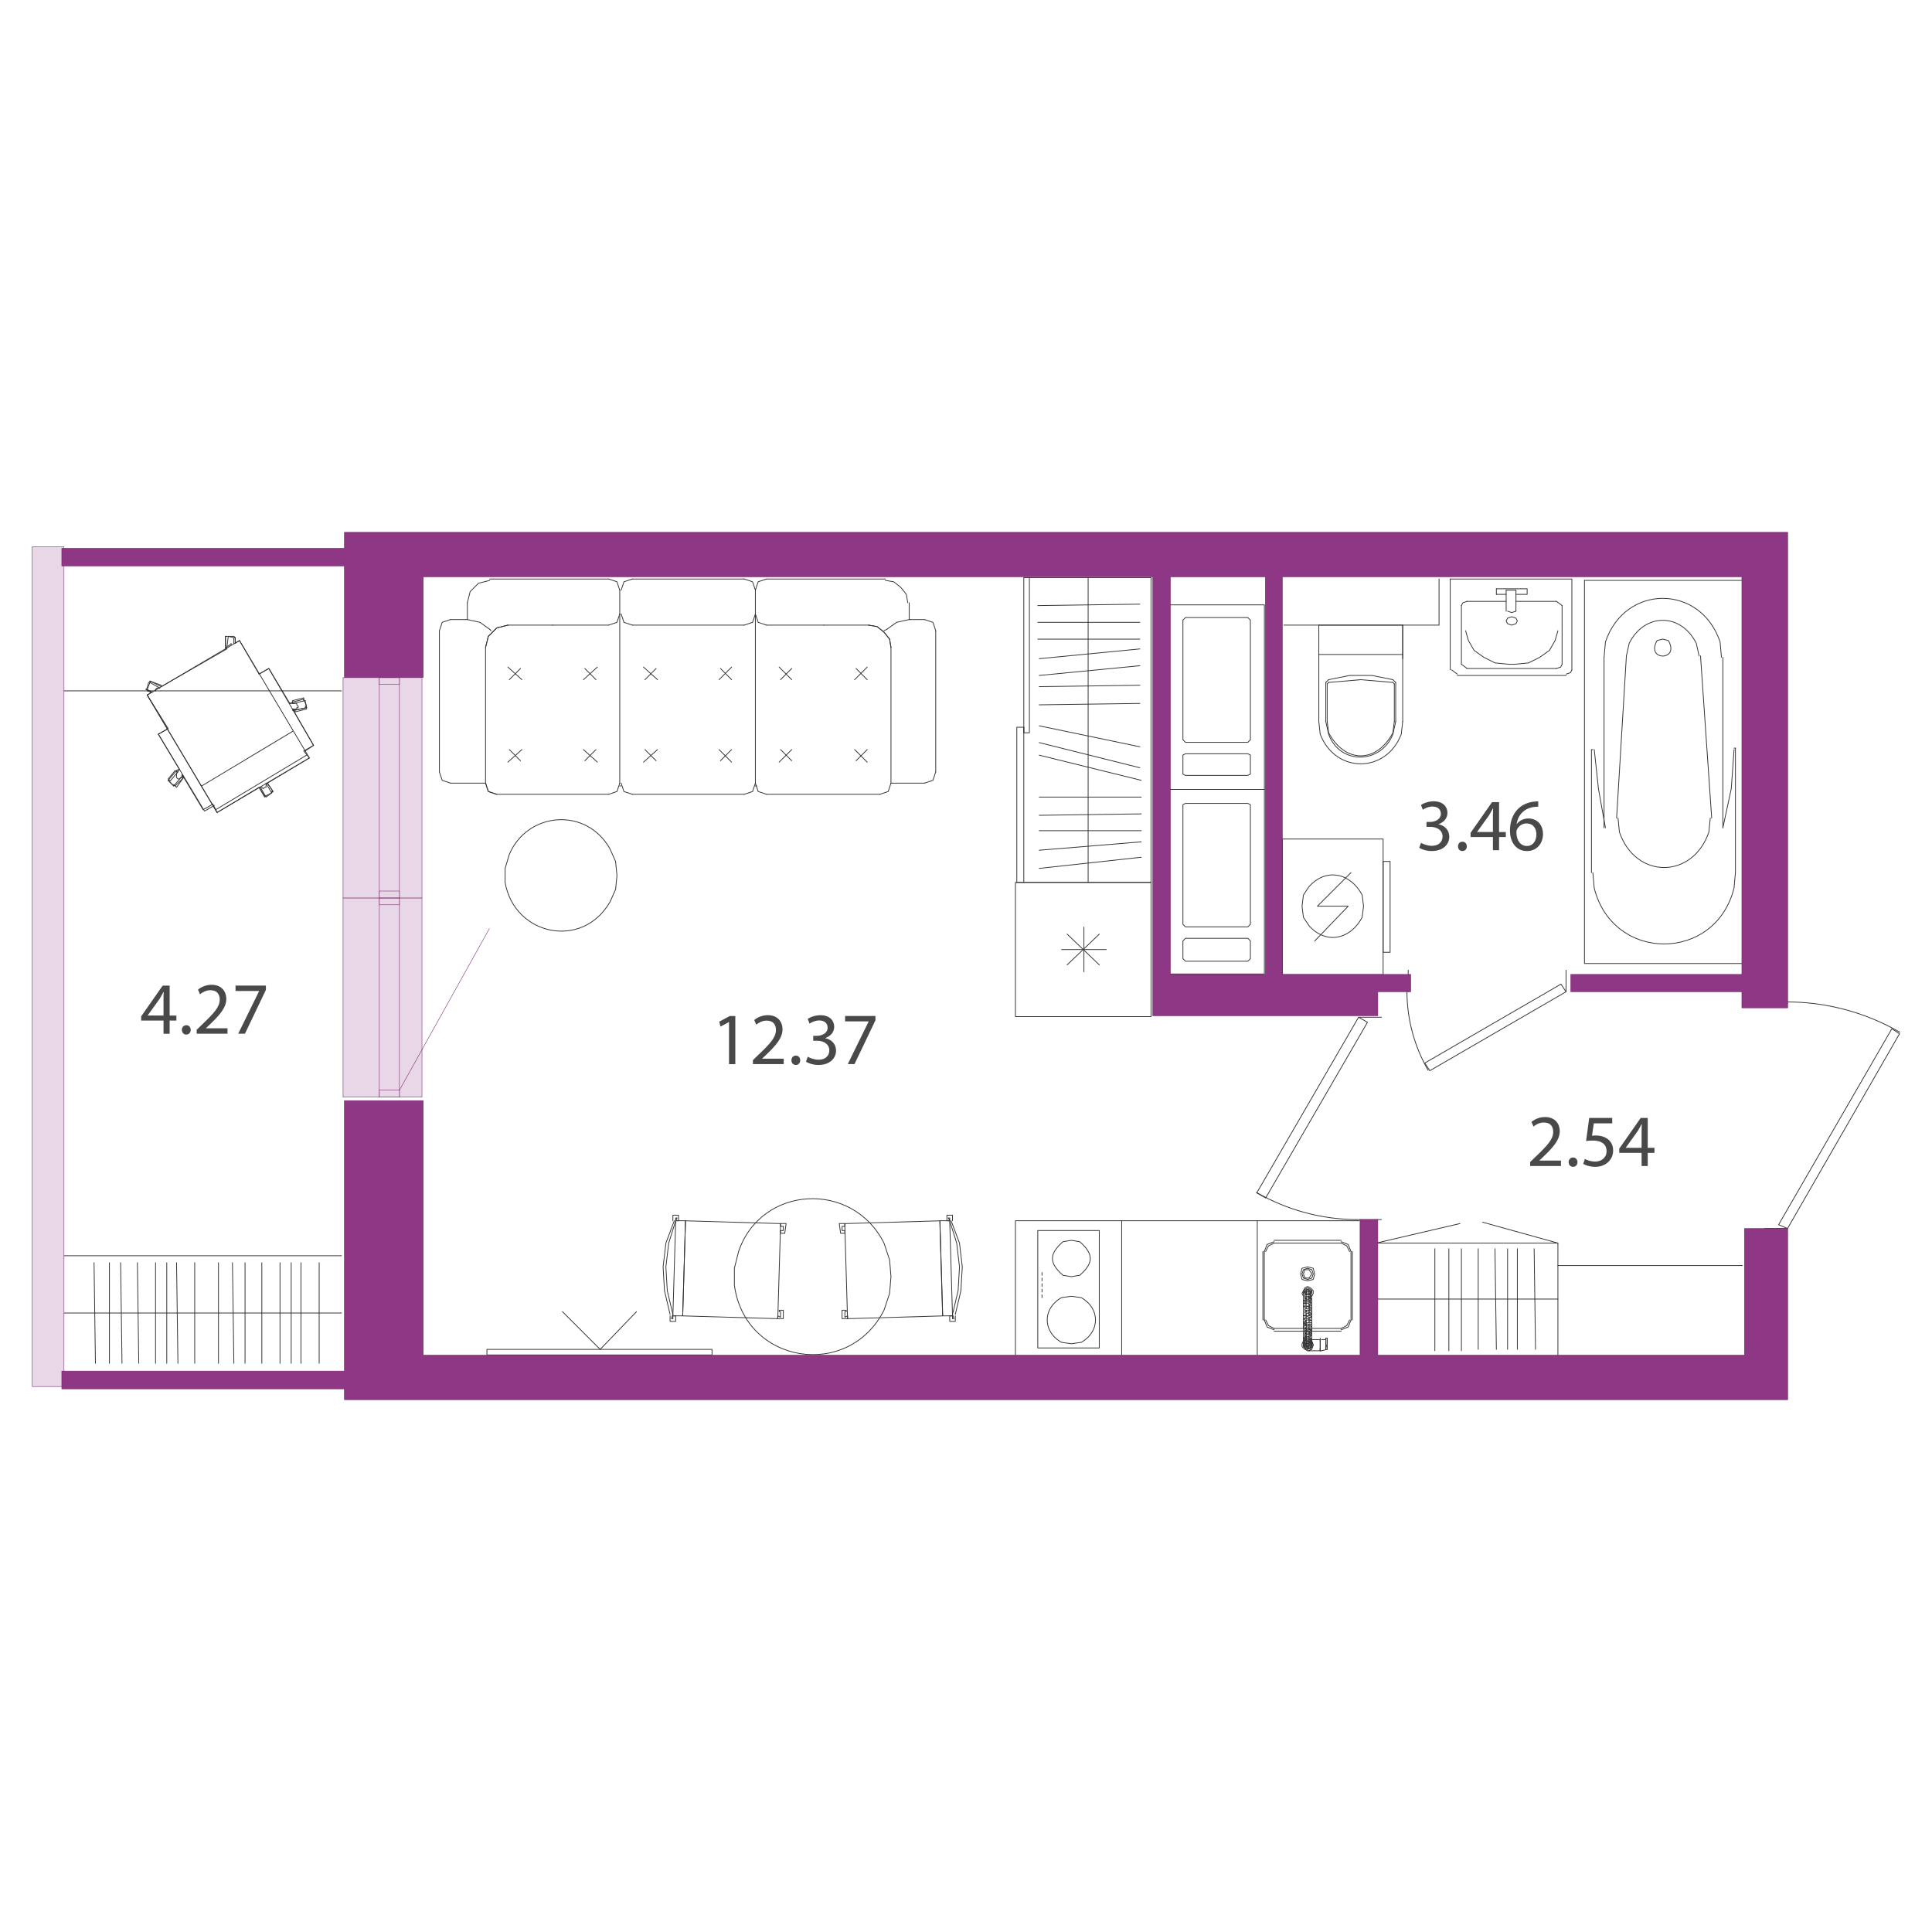 <?xml version="1.0" encoding="UTF-8"?>
<svg id="uuid-1c7234d5-58e8-4208-b447-094533cd79de" data-name="Слой 1" xmlns="http://www.w3.org/2000/svg" width="600" height="600" viewBox="0 0 600 600">
  <defs>
    <style>
      .uuid-f8a7587e-f4c6-4755-a5e5-6b9cb792a7d2 {
        fill: #e8d7e6;
      }

      .uuid-f8a7587e-f4c6-4755-a5e5-6b9cb792a7d2, .uuid-dc58a0a1-874d-429c-9dbf-221265b3869d {
        stroke: #6f1d65;
        stroke-miterlimit: 10;
        stroke-width: .13px;
      }

      .uuid-dc58a0a1-874d-429c-9dbf-221265b3869d {
        fill: #8e3784;
      }

      .uuid-5846a73d-b656-4235-96e6-9857488d515a {
        fill: #494949;
      }

      .uuid-d96bf24f-3818-4fdc-91c9-dfdd9d19fc19 {
        fill: none;
        stroke: #333;
        stroke-linecap: round;
        stroke-linejoin: round;
        stroke-width: .24px;
      }
    </style>
  </defs>
  <g>
    <path class="uuid-d96bf24f-3818-4fdc-91c9-dfdd9d19fc19" d="M409.57,224.1l.43,3.91c4.71,12.27,20.47,12.27,25.18,0l.43-3.91"/>
    <path class="uuid-d96bf24f-3818-4fdc-91c9-dfdd9d19fc19" d="M411.74,224.1l.87,3.91c3.56,9.7,16.3,9.26,19.97,0l.87-3.91"/>
    <path class="uuid-d96bf24f-3818-4fdc-91c9-dfdd9d19fc19" d="M412.18,224.1l.43,3.47c5.12,9.54,14.84,9.54,19.97,0l.43-3.47"/>
    <polyline class="uuid-d96bf24f-3818-4fdc-91c9-dfdd9d19fc19" points="432.58 211.94 422.6 211.08 412.61 211.94"/>
    <polyline class="uuid-d96bf24f-3818-4fdc-91c9-dfdd9d19fc19" points="432.58 211.08 426.07 209.77 419.12 209.77 412.61 211.08"/>
    <line class="uuid-d96bf24f-3818-4fdc-91c9-dfdd9d19fc19" x1="433.45" y1="211.94" x2="432.58" y2="211.08"/>
    <line class="uuid-d96bf24f-3818-4fdc-91c9-dfdd9d19fc19" x1="433.45" y1="224.1" x2="433.45" y2="211.94"/>
    <line class="uuid-d96bf24f-3818-4fdc-91c9-dfdd9d19fc19" x1="433.02" y1="212.38" x2="432.58" y2="211.94"/>
    <line class="uuid-d96bf24f-3818-4fdc-91c9-dfdd9d19fc19" x1="433.02" y1="224.1" x2="433.02" y2="212.38"/>
    <line class="uuid-d96bf24f-3818-4fdc-91c9-dfdd9d19fc19" x1="435.62" y1="194.14" x2="435.62" y2="224.1"/>
    <line class="uuid-d96bf24f-3818-4fdc-91c9-dfdd9d19fc19" x1="412.61" y1="211.08" x2="411.74" y2="211.95"/>
    <line class="uuid-d96bf24f-3818-4fdc-91c9-dfdd9d19fc19" x1="411.74" y1="224.1" x2="411.74" y2="211.94"/>
    <line class="uuid-d96bf24f-3818-4fdc-91c9-dfdd9d19fc19" x1="412.61" y1="211.94" x2="412.17" y2="212.38"/>
    <line class="uuid-d96bf24f-3818-4fdc-91c9-dfdd9d19fc19" x1="412.17" y1="224.1" x2="412.17" y2="212.38"/>
    <line class="uuid-d96bf24f-3818-4fdc-91c9-dfdd9d19fc19" x1="409.57" y1="194.14" x2="409.57" y2="224.1"/>
    <rect class="uuid-d96bf24f-3818-4fdc-91c9-dfdd9d19fc19" x="212.44" y="379.54" width="29.54" height="29.54" transform="translate(-173.62 609.81) rotate(-88.31)"/>
    <polygon class="uuid-d96bf24f-3818-4fdc-91c9-dfdd9d19fc19" points="241.97 406.9 241.97 407.33 242.4 407.33 242.4 409.07 241.53 408.64 241.53 409.51 243.27 409.51 243.27 406.9 241.97 406.9"/>
    <polygon class="uuid-d96bf24f-3818-4fdc-91c9-dfdd9d19fc19" points="242.4 379.98 242.4 380.85 243.27 380.85 243.27 382.15 242.4 382.15 242.4 383.02 243.71 383.02 244.14 379.98 242.4 379.98"/>
    <polyline class="uuid-d96bf24f-3818-4fdc-91c9-dfdd9d19fc19" points="208.97 409.51 208.54 409.51 208.97 408.2"/>
    <polyline class="uuid-d96bf24f-3818-4fdc-91c9-dfdd9d19fc19" points="209.84 379.11 207.67 386.06 206.8 393.44 207.23 400.82 208.97 408.2"/>
    <polyline class="uuid-d96bf24f-3818-4fdc-91c9-dfdd9d19fc19" points="209.84 379.11 209.84 378.24 210.27 378.24 209.84 379.11 210.71 379.11 210.71 377.38 208.97 377.38 208.97 379.11"/>
    <polyline class="uuid-d96bf24f-3818-4fdc-91c9-dfdd9d19fc19" points="209.4 379.11 206.8 386.06 205.93 393.44 206.36 400.82 208.1 408.2"/>
    <polyline class="uuid-d96bf24f-3818-4fdc-91c9-dfdd9d19fc19" points="208.1 408.64 208.1 410.37 209.84 410.37 209.84 408.64 208.97 408.64 208.97 409.51"/>
    <polygon class="uuid-d96bf24f-3818-4fdc-91c9-dfdd9d19fc19" points="212.88 379.11 212.01 408.64 208.97 408.64 209.84 379.11 212.88 379.11"/>
    <rect class="uuid-d96bf24f-3818-4fdc-91c9-dfdd9d19fc19" x="262.8" y="379.54" width="29.54" height="29.54" transform="translate(-11.47 8.33) rotate(-1.68)"/>
    <polygon class="uuid-d96bf24f-3818-4fdc-91c9-dfdd9d19fc19" points="262.81 406.9 262.81 407.34 262.38 407.34 262.38 409.07 263.24 408.64 263.24 409.51 261.51 409.51 261.51 406.9 262.81 406.9"/>
    <polygon class="uuid-d96bf24f-3818-4fdc-91c9-dfdd9d19fc19" points="262.37 379.98 262.37 380.85 261.51 380.85 261.51 382.15 262.37 382.15 262.37 383.02 261.07 383.02 260.64 379.98 262.37 379.98"/>
    <polyline class="uuid-d96bf24f-3818-4fdc-91c9-dfdd9d19fc19" points="295.81 409.51 296.24 409.51 295.81 408.2"/>
    <polyline class="uuid-d96bf24f-3818-4fdc-91c9-dfdd9d19fc19" points="295.81 408.2 297.55 400.82 297.98 393.44 297.11 386.06 294.94 379.11"/>
    <polyline class="uuid-d96bf24f-3818-4fdc-91c9-dfdd9d19fc19" points="294.94 379.11 294.94 378.24 294.51 378.24 294.94 379.11 294.07 379.11 294.07 377.38 295.81 377.38 295.81 379.11"/>
    <polyline class="uuid-d96bf24f-3818-4fdc-91c9-dfdd9d19fc19" points="296.68 408.2 298.42 400.82 298.85 393.44 297.98 386.06 295.38 379.11"/>
    <polyline class="uuid-d96bf24f-3818-4fdc-91c9-dfdd9d19fc19" points="296.68 408.64 296.68 410.37 294.94 410.37 294.94 408.64 295.81 408.64 295.81 409.51"/>
    <polygon class="uuid-d96bf24f-3818-4fdc-91c9-dfdd9d19fc19" points="291.9 379.11 292.77 408.64 295.81 408.64 294.94 379.11 291.9 379.11"/>
    <path class="uuid-d96bf24f-3818-4fdc-91c9-dfdd9d19fc19" d="M276.7,396.48l-.43-5.21-1.74-5.21c-9.83-19.61-38.19-17.94-45.16,2.61l-1.3,5.21v5.21c3.23,24.48,35.39,29.62,46.46,7.82l1.74-5.21,.43-5.21Z"/>
    <rect class="uuid-d96bf24f-3818-4fdc-91c9-dfdd9d19fc19" x="398.28" y="260.57" width="31.26" height="42.12"/>
    <polyline class="uuid-d96bf24f-3818-4fdc-91c9-dfdd9d19fc19" points="419.56 271 409.13 281.42 418.69 281.42 408.27 292.27"/>
    <path class="uuid-d96bf24f-3818-4fdc-91c9-dfdd9d19fc19" d="M404.36,281.42l.43,3.47,1.74,2.61c5.43,6.02,12.92,4.15,16.5-2.61l.43-3.47-.43-3.47c-3.58-6.75-11.07-8.63-16.5-2.61l-1.74,2.61-.43,3.47Z"/>
    <rect class="uuid-d96bf24f-3818-4fdc-91c9-dfdd9d19fc19" x="429.54" y="267.52" width="2.17" height="28.22"/>
    <polyline class="uuid-d96bf24f-3818-4fdc-91c9-dfdd9d19fc19" points="398.71 194.14 446.91 194.14 446.91 179.81"/>
    <path class="uuid-d96bf24f-3818-4fdc-91c9-dfdd9d19fc19" d="M527.67,203.7l-.87-3.91c-4.77-9.53-16.07-9.53-20.84,0l-.87,3.91"/>
    <line class="uuid-d96bf24f-3818-4fdc-91c9-dfdd9d19fc19" x1="505.09" y1="203.7" x2="502.05" y2="254.06"/>
    <path class="uuid-d96bf24f-3818-4fdc-91c9-dfdd9d19fc19" d="M502.49,254.06l.43,4.34c5.03,14.69,22.76,14.69,27.79,0l.43-4.34"/>
    <line class="uuid-d96bf24f-3818-4fdc-91c9-dfdd9d19fc19" x1="531.58" y1="254.06" x2="528.11" y2="203.7"/>
    <line class="uuid-d96bf24f-3818-4fdc-91c9-dfdd9d19fc19" x1="538.96" y1="232.35" x2="538.53" y2="232.35"/>
    <polyline class="uuid-d96bf24f-3818-4fdc-91c9-dfdd9d19fc19" points="535.05 257.1 537.66 244.94 538.53 232.79"/>
    <line class="uuid-d96bf24f-3818-4fdc-91c9-dfdd9d19fc19" x1="535.05" y1="257.1" x2="535.05" y2="204.13"/>
    <path class="uuid-d96bf24f-3818-4fdc-91c9-dfdd9d19fc19" d="M534.62,204.13l-.43-4.78c-6.07-18.03-29.53-18.03-35.6,0l-.43,4.78"/>
    <line class="uuid-d96bf24f-3818-4fdc-91c9-dfdd9d19fc19" x1="498.15" y1="204.13" x2="498.15" y2="257.1"/>
    <polyline class="uuid-d96bf24f-3818-4fdc-91c9-dfdd9d19fc19" points="495.11 232.79 496.41 244.94 498.58 257.1"/>
    <polyline class="uuid-d96bf24f-3818-4fdc-91c9-dfdd9d19fc19" points="494.67 232.79 494.24 232.79 494.24 271"/>
    <path class="uuid-d96bf24f-3818-4fdc-91c9-dfdd9d19fc19" d="M494.67,271l.43,4.78c5.75,23.16,37.67,23.16,43.42,0l.43-4.78"/>
    <line class="uuid-d96bf24f-3818-4fdc-91c9-dfdd9d19fc19" x1="538.96" y1="271" x2="538.96" y2="232.35"/>
    <line class="uuid-d96bf24f-3818-4fdc-91c9-dfdd9d19fc19" x1="541.13" y1="179.81" x2="541.13" y2="299.22"/>
    <polyline class="uuid-d96bf24f-3818-4fdc-91c9-dfdd9d19fc19" points="492.07 180.25 492.07 299.22 541.13 299.22"/>
    <path class="uuid-d96bf24f-3818-4fdc-91c9-dfdd9d19fc19" d="M516.38,198.48l-1.74,.43c-3.76,6.44,7.24,6.44,3.47,0l-1.74-.43Z"/>
    <line class="uuid-d96bf24f-3818-4fdc-91c9-dfdd9d19fc19" x1="492.07" y1="180.25" x2="541.13" y2="180.25"/>
    <line class="uuid-d96bf24f-3818-4fdc-91c9-dfdd9d19fc19" x1="435.62" y1="194.14" x2="435.62" y2="204.56"/>
    <line class="uuid-d96bf24f-3818-4fdc-91c9-dfdd9d19fc19" x1="435.62" y1="203.26" x2="409.57" y2="203.26"/>
    <line class="uuid-d96bf24f-3818-4fdc-91c9-dfdd9d19fc19" x1="435.62" y1="194.14" x2="409.57" y2="194.14"/>
    <line class="uuid-d96bf24f-3818-4fdc-91c9-dfdd9d19fc19" x1="464.71" y1="184.59" x2="464.71" y2="182.85"/>
    <polyline class="uuid-d96bf24f-3818-4fdc-91c9-dfdd9d19fc19" points="470.79 184.59 474.27 184.59 474.27 182.85 464.71 182.85"/>
    <line class="uuid-d96bf24f-3818-4fdc-91c9-dfdd9d19fc19" x1="450.38" y1="208.04" x2="450.38" y2="179.81"/>
    <line class="uuid-d96bf24f-3818-4fdc-91c9-dfdd9d19fc19" x1="486.42" y1="209.77" x2="452.56" y2="209.77"/>
    <polyline class="uuid-d96bf24f-3818-4fdc-91c9-dfdd9d19fc19" points="488.16 208.04 488.16 179.81 450.38 179.81"/>
    <line class="uuid-d96bf24f-3818-4fdc-91c9-dfdd9d19fc19" x1="450.82" y1="208.04" x2="452.56" y2="209.34"/>
    <polyline class="uuid-d96bf24f-3818-4fdc-91c9-dfdd9d19fc19" points="486.42 209.34 487.73 208.91 488.16 208.04"/>
    <line class="uuid-d96bf24f-3818-4fdc-91c9-dfdd9d19fc19" x1="467.75" y1="183.29" x2="467.75" y2="189.8"/>
    <line class="uuid-d96bf24f-3818-4fdc-91c9-dfdd9d19fc19" x1="470.79" y1="183.29" x2="470.79" y2="189.8"/>
    <polygon class="uuid-d96bf24f-3818-4fdc-91c9-dfdd9d19fc19" points="467.75 192.84 468.19 193.71 469.49 194.14 470.79 193.71 471.23 192.84 470.79 191.97 469.49 191.54 468.19 191.97 467.75 192.84"/>
    <polyline class="uuid-d96bf24f-3818-4fdc-91c9-dfdd9d19fc19" points="468.19 189.8 469.49 190.24 470.79 189.8"/>
    <line class="uuid-d96bf24f-3818-4fdc-91c9-dfdd9d19fc19" x1="470.79" y1="183.29" x2="467.75" y2="183.29"/>
    <line class="uuid-d96bf24f-3818-4fdc-91c9-dfdd9d19fc19" x1="453.86" y1="206.3" x2="455.6" y2="207.6"/>
    <line class="uuid-d96bf24f-3818-4fdc-91c9-dfdd9d19fc19" x1="455.59" y1="207.6" x2="483.38" y2="207.6"/>
    <polyline class="uuid-d96bf24f-3818-4fdc-91c9-dfdd9d19fc19" points="483.38 207.6 484.69 207.17 485.12 206.3"/>
    <line class="uuid-d96bf24f-3818-4fdc-91c9-dfdd9d19fc19" x1="485.12" y1="206.3" x2="485.12" y2="188.06"/>
    <line class="uuid-d96bf24f-3818-4fdc-91c9-dfdd9d19fc19" x1="485.12" y1="188.06" x2="483.38" y2="186.76"/>
    <line class="uuid-d96bf24f-3818-4fdc-91c9-dfdd9d19fc19" x1="483.38" y1="186.76" x2="470.79" y2="186.76"/>
    <line class="uuid-d96bf24f-3818-4fdc-91c9-dfdd9d19fc19" x1="467.75" y1="186.76" x2="455.59" y2="186.76"/>
    <polyline class="uuid-d96bf24f-3818-4fdc-91c9-dfdd9d19fc19" points="455.59 186.76 454.29 187.2 453.86 188.06"/>
    <line class="uuid-d96bf24f-3818-4fdc-91c9-dfdd9d19fc19" x1="453.86" y1="188.06" x2="453.86" y2="206.3"/>
    <line class="uuid-d96bf24f-3818-4fdc-91c9-dfdd9d19fc19" x1="467.75" y1="184.59" x2="464.71" y2="184.59"/>
    <polyline class="uuid-d96bf24f-3818-4fdc-91c9-dfdd9d19fc19" points="455.16 195.88 456.03 198.92 457.77 201.96 460.8 204.13 464.28 205.87 468.62 206.3"/>
    <line class="uuid-d96bf24f-3818-4fdc-91c9-dfdd9d19fc19" x1="468.62" y1="206.3" x2="470.36" y2="206.3"/>
    <polyline class="uuid-d96bf24f-3818-4fdc-91c9-dfdd9d19fc19" points="470.36 206.3 474.7 205.87 478.17 204.13 481.21 201.96 482.95 198.92 483.82 195.88"/>
    <line class="uuid-d96bf24f-3818-4fdc-91c9-dfdd9d19fc19" x1="171.63" y1="194.14" x2="189" y2="194.14"/>
    <line class="uuid-d96bf24f-3818-4fdc-91c9-dfdd9d19fc19" x1="150.79" y1="243.21" x2="150.79" y2="201.09"/>
    <line class="uuid-d96bf24f-3818-4fdc-91c9-dfdd9d19fc19" x1="162.08" y1="232.79" x2="157.73" y2="236.69"/>
    <line class="uuid-d96bf24f-3818-4fdc-91c9-dfdd9d19fc19" x1="158.17" y1="232.79" x2="161.64" y2="236.26"/>
    <line class="uuid-d96bf24f-3818-4fdc-91c9-dfdd9d19fc19" x1="162.08" y1="211.08" x2="157.73" y2="207.17"/>
    <line class="uuid-d96bf24f-3818-4fdc-91c9-dfdd9d19fc19" x1="158.17" y1="211.08" x2="161.64" y2="207.6"/>
    <line class="uuid-d96bf24f-3818-4fdc-91c9-dfdd9d19fc19" x1="157.73" y1="194.14" x2="171.63" y2="194.14"/>
    <polyline class="uuid-d96bf24f-3818-4fdc-91c9-dfdd9d19fc19" points="157.73 194.14 154.26 195.01 151.65 197.62 150.79 201.09"/>
    <polyline class="uuid-d96bf24f-3818-4fdc-91c9-dfdd9d19fc19" points="157.73 194.14 154.26 195.01 151.65 197.62 150.79 201.09"/>
    <line class="uuid-d96bf24f-3818-4fdc-91c9-dfdd9d19fc19" x1="276.7" y1="243.21" x2="276.7" y2="201.09"/>
    <line class="uuid-d96bf24f-3818-4fdc-91c9-dfdd9d19fc19" x1="234.59" y1="243.21" x2="234.59" y2="183.29"/>
    <line class="uuid-d96bf24f-3818-4fdc-91c9-dfdd9d19fc19" x1="192.47" y1="243.21" x2="192.47" y2="183.29"/>
    <line class="uuid-d96bf24f-3818-4fdc-91c9-dfdd9d19fc19" x1="269.32" y1="211.08" x2="265.85" y2="207.6"/>
    <line class="uuid-d96bf24f-3818-4fdc-91c9-dfdd9d19fc19" x1="265.42" y1="211.08" x2="269.32" y2="207.17"/>
    <line class="uuid-d96bf24f-3818-4fdc-91c9-dfdd9d19fc19" x1="269.32" y1="232.79" x2="265.85" y2="236.26"/>
    <line class="uuid-d96bf24f-3818-4fdc-91c9-dfdd9d19fc19" x1="265.42" y1="232.79" x2="269.32" y2="236.69"/>
    <line class="uuid-d96bf24f-3818-4fdc-91c9-dfdd9d19fc19" x1="200.29" y1="211.08" x2="203.76" y2="207.6"/>
    <line class="uuid-d96bf24f-3818-4fdc-91c9-dfdd9d19fc19" x1="204.19" y1="211.08" x2="199.85" y2="207.17"/>
    <line class="uuid-d96bf24f-3818-4fdc-91c9-dfdd9d19fc19" x1="200.29" y1="232.79" x2="203.76" y2="236.26"/>
    <line class="uuid-d96bf24f-3818-4fdc-91c9-dfdd9d19fc19" x1="204.19" y1="232.79" x2="199.85" y2="236.69"/>
    <line class="uuid-d96bf24f-3818-4fdc-91c9-dfdd9d19fc19" x1="223.3" y1="232.79" x2="227.21" y2="236.69"/>
    <line class="uuid-d96bf24f-3818-4fdc-91c9-dfdd9d19fc19" x1="227.21" y1="232.79" x2="223.73" y2="236.26"/>
    <line class="uuid-d96bf24f-3818-4fdc-91c9-dfdd9d19fc19" x1="223.3" y1="211.08" x2="227.21" y2="207.17"/>
    <line class="uuid-d96bf24f-3818-4fdc-91c9-dfdd9d19fc19" x1="227.21" y1="211.08" x2="223.73" y2="207.6"/>
    <line class="uuid-d96bf24f-3818-4fdc-91c9-dfdd9d19fc19" x1="235.02" y1="244.08" x2="234.59" y2="244.08"/>
    <line class="uuid-d96bf24f-3818-4fdc-91c9-dfdd9d19fc19" x1="185.09" y1="211.08" x2="181.62" y2="207.6"/>
    <line class="uuid-d96bf24f-3818-4fdc-91c9-dfdd9d19fc19" x1="181.18" y1="211.08" x2="185.52" y2="207.17"/>
    <line class="uuid-d96bf24f-3818-4fdc-91c9-dfdd9d19fc19" x1="185.09" y1="232.79" x2="181.62" y2="236.26"/>
    <line class="uuid-d96bf24f-3818-4fdc-91c9-dfdd9d19fc19" x1="181.18" y1="232.79" x2="185.52" y2="236.69"/>
    <line class="uuid-d96bf24f-3818-4fdc-91c9-dfdd9d19fc19" x1="192.9" y1="244.08" x2="192.47" y2="244.08"/>
    <line class="uuid-d96bf24f-3818-4fdc-91c9-dfdd9d19fc19" x1="245.88" y1="232.79" x2="241.97" y2="236.69"/>
    <line class="uuid-d96bf24f-3818-4fdc-91c9-dfdd9d19fc19" x1="242.4" y1="232.79" x2="245.88" y2="236.26"/>
    <line class="uuid-d96bf24f-3818-4fdc-91c9-dfdd9d19fc19" x1="245.88" y1="211.08" x2="241.97" y2="207.17"/>
    <line class="uuid-d96bf24f-3818-4fdc-91c9-dfdd9d19fc19" x1="242.4" y1="211.08" x2="245.88" y2="207.6"/>
    <line class="uuid-d96bf24f-3818-4fdc-91c9-dfdd9d19fc19" x1="274.53" y1="195.88" x2="275.4" y2="195.45"/>
    <polyline class="uuid-d96bf24f-3818-4fdc-91c9-dfdd9d19fc19" points="282.35 192.41 278.44 193.27 275.4 195.45"/>
    <line class="uuid-d96bf24f-3818-4fdc-91c9-dfdd9d19fc19" x1="269.76" y1="194.14" x2="255.86" y2="194.14"/>
    <polyline class="uuid-d96bf24f-3818-4fdc-91c9-dfdd9d19fc19" points="276.7 201.09 276.27 198.48 274.53 196.31 272.36 194.58 269.76 194.14"/>
    <polyline class="uuid-d96bf24f-3818-4fdc-91c9-dfdd9d19fc19" points="276.7 201.09 276.27 198.48 274.53 196.31 272.36 194.58 269.76 194.14"/>
    <polyline class="uuid-d96bf24f-3818-4fdc-91c9-dfdd9d19fc19" points="231.11 194.14 233.72 193.27 234.59 190.67 235.46 193.27 238.06 194.14"/>
    <line class="uuid-d96bf24f-3818-4fdc-91c9-dfdd9d19fc19" x1="231.11" y1="194.14" x2="196.38" y2="194.14"/>
    <polyline class="uuid-d96bf24f-3818-4fdc-91c9-dfdd9d19fc19" points="189 194.14 191.6 193.27 192.47 190.67"/>
    <polyline class="uuid-d96bf24f-3818-4fdc-91c9-dfdd9d19fc19" points="192.9 190.67 193.77 193.27 196.38 194.14"/>
    <line class="uuid-d96bf24f-3818-4fdc-91c9-dfdd9d19fc19" x1="255.86" y1="194.14" x2="238.06" y2="194.14"/>
    <polyline class="uuid-d96bf24f-3818-4fdc-91c9-dfdd9d19fc19" points="150.79 243.21 151.66 245.81 154.26 246.68"/>
    <polyline class="uuid-d96bf24f-3818-4fdc-91c9-dfdd9d19fc19" points="150.79 243.21 151.66 245.81 154.26 246.68"/>
    <line class="uuid-d96bf24f-3818-4fdc-91c9-dfdd9d19fc19" x1="154.26" y1="246.68" x2="189" y2="246.68"/>
    <polyline class="uuid-d96bf24f-3818-4fdc-91c9-dfdd9d19fc19" points="189 246.68 191.6 245.81 192.47 243.21"/>
    <polyline class="uuid-d96bf24f-3818-4fdc-91c9-dfdd9d19fc19" points="192.9 243.21 193.77 245.81 196.38 246.68"/>
    <line class="uuid-d96bf24f-3818-4fdc-91c9-dfdd9d19fc19" x1="196.38" y1="246.68" x2="231.11" y2="246.68"/>
    <polyline class="uuid-d96bf24f-3818-4fdc-91c9-dfdd9d19fc19" points="231.11 246.68 233.72 245.81 234.59 243.21 235.46 245.81 238.06 246.68"/>
    <line class="uuid-d96bf24f-3818-4fdc-91c9-dfdd9d19fc19" x1="238.06" y1="246.68" x2="273.23" y2="246.68"/>
    <polyline class="uuid-d96bf24f-3818-4fdc-91c9-dfdd9d19fc19" points="273.23 246.68 275.84 245.81 276.7 243.21"/>
    <line class="uuid-d96bf24f-3818-4fdc-91c9-dfdd9d19fc19" x1="276.7" y1="243.21" x2="287.13" y2="243.21"/>
    <polyline class="uuid-d96bf24f-3818-4fdc-91c9-dfdd9d19fc19" points="287.12 243.21 289.73 242.34 290.6 239.73"/>
    <line class="uuid-d96bf24f-3818-4fdc-91c9-dfdd9d19fc19" x1="290.6" y1="239.73" x2="290.6" y2="195.88"/>
    <polyline class="uuid-d96bf24f-3818-4fdc-91c9-dfdd9d19fc19" points="290.6 195.88 289.73 193.27 287.12 192.41"/>
    <line class="uuid-d96bf24f-3818-4fdc-91c9-dfdd9d19fc19" x1="287.12" y1="192.41" x2="282.78" y2="192.41"/>
    <line class="uuid-d96bf24f-3818-4fdc-91c9-dfdd9d19fc19" x1="282.78" y1="192.41" x2="282.35" y2="192.41"/>
    <line class="uuid-d96bf24f-3818-4fdc-91c9-dfdd9d19fc19" x1="282.35" y1="192.41" x2="282.35" y2="187.2"/>
    <polyline class="uuid-d96bf24f-3818-4fdc-91c9-dfdd9d19fc19" points="281.91 187.2 281.48 184.59 279.74 182.42 277.57 180.68 274.97 180.25"/>
    <line class="uuid-d96bf24f-3818-4fdc-91c9-dfdd9d19fc19" x1="274.97" y1="179.81" x2="238.06" y2="179.81"/>
    <polyline class="uuid-d96bf24f-3818-4fdc-91c9-dfdd9d19fc19" points="238.06 179.81 235.45 180.68 234.59 183.29 233.72 180.68 231.11 179.81"/>
    <line class="uuid-d96bf24f-3818-4fdc-91c9-dfdd9d19fc19" x1="231.11" y1="179.81" x2="196.38" y2="179.81"/>
    <polyline class="uuid-d96bf24f-3818-4fdc-91c9-dfdd9d19fc19" points="196.38 179.81 193.77 180.68 192.9 183.29"/>
    <polyline class="uuid-d96bf24f-3818-4fdc-91c9-dfdd9d19fc19" points="192.47 183.29 191.6 180.68 189 179.81"/>
    <line class="uuid-d96bf24f-3818-4fdc-91c9-dfdd9d19fc19" x1="189" y1="179.81" x2="152.09" y2="179.81"/>
    <polyline class="uuid-d96bf24f-3818-4fdc-91c9-dfdd9d19fc19" points="152.09 180.25 148.61 181.12 146.01 183.72 145.14 187.2"/>
    <line class="uuid-d96bf24f-3818-4fdc-91c9-dfdd9d19fc19" x1="145.14" y1="187.2" x2="145.14" y2="192.41"/>
    <line class="uuid-d96bf24f-3818-4fdc-91c9-dfdd9d19fc19" x1="145.14" y1="192.41" x2="144.71" y2="192.41"/>
    <line class="uuid-d96bf24f-3818-4fdc-91c9-dfdd9d19fc19" x1="144.71" y1="192.41" x2="139.93" y2="192.41"/>
    <polyline class="uuid-d96bf24f-3818-4fdc-91c9-dfdd9d19fc19" points="139.93 192.41 137.33 193.27 136.46 195.88"/>
    <line class="uuid-d96bf24f-3818-4fdc-91c9-dfdd9d19fc19" x1="136.46" y1="195.88" x2="136.46" y2="239.73"/>
    <polyline class="uuid-d96bf24f-3818-4fdc-91c9-dfdd9d19fc19" points="136.46 239.73 137.33 242.34 139.93 243.21"/>
    <line class="uuid-d96bf24f-3818-4fdc-91c9-dfdd9d19fc19" x1="139.93" y1="243.21" x2="150.79" y2="243.21"/>
    <polyline class="uuid-d96bf24f-3818-4fdc-91c9-dfdd9d19fc19" points="152.09 195.45 149.05 193.27 145.14 192.41"/>
    <line class="uuid-d96bf24f-3818-4fdc-91c9-dfdd9d19fc19" x1="152.09" y1="195.45" x2="152.52" y2="195.88"/>
    <rect class="uuid-d96bf24f-3818-4fdc-91c9-dfdd9d19fc19" x="151.22" y="419.06" width="69.91" height="1.74"/>
    <polyline class="uuid-d96bf24f-3818-4fdc-91c9-dfdd9d19fc19" points="197.68 407.34 186.39 419.06 174.67 407.34"/>
    <rect class="uuid-d96bf24f-3818-4fdc-91c9-dfdd9d19fc19" x="315.35" y="274.04" width="42.12" height="41.68"/>
    <line class="uuid-d96bf24f-3818-4fdc-91c9-dfdd9d19fc19" x1="343.57" y1="294.88" x2="329.68" y2="294.88"/>
    <line class="uuid-d96bf24f-3818-4fdc-91c9-dfdd9d19fc19" x1="336.62" y1="301.82" x2="336.62" y2="287.93"/>
    <line class="uuid-d96bf24f-3818-4fdc-91c9-dfdd9d19fc19" x1="331.41" y1="299.65" x2="341.4" y2="290.1"/>
    <line class="uuid-d96bf24f-3818-4fdc-91c9-dfdd9d19fc19" x1="331.41" y1="290.1" x2="341.4" y2="299.65"/>
    <line class="uuid-d96bf24f-3818-4fdc-91c9-dfdd9d19fc19" x1="357.46" y1="274.04" x2="315.78" y2="274.04"/>
    <polyline class="uuid-d96bf24f-3818-4fdc-91c9-dfdd9d19fc19" points="357.46 179.38 319.69 179.38 319.69 227.58 317.95 227.58 317.95 179.38 319.69 179.38"/>
    <polyline class="uuid-d96bf24f-3818-4fdc-91c9-dfdd9d19fc19" points="317.95 227.58 317.95 225.84 315.78 225.84 315.78 274.04"/>
    <line class="uuid-d96bf24f-3818-4fdc-91c9-dfdd9d19fc19" x1="317.95" y1="225.84" x2="317.95" y2="274.04"/>
    <line class="uuid-d96bf24f-3818-4fdc-91c9-dfdd9d19fc19" x1="322.73" y1="269.69" x2="354.43" y2="266.22"/>
    <line class="uuid-d96bf24f-3818-4fdc-91c9-dfdd9d19fc19" x1="354.43" y1="261.44" x2="322.73" y2="264.05"/>
    <line class="uuid-d96bf24f-3818-4fdc-91c9-dfdd9d19fc19" x1="322.73" y1="257.97" x2="354.43" y2="257.97"/>
    <line class="uuid-d96bf24f-3818-4fdc-91c9-dfdd9d19fc19" x1="354.43" y1="252.76" x2="322.73" y2="253.2"/>
    <line class="uuid-d96bf24f-3818-4fdc-91c9-dfdd9d19fc19" x1="322.73" y1="247.55" x2="354.43" y2="247.55"/>
    <line class="uuid-d96bf24f-3818-4fdc-91c9-dfdd9d19fc19" x1="354.43" y1="242.34" x2="322.73" y2="234.52"/>
    <line class="uuid-d96bf24f-3818-4fdc-91c9-dfdd9d19fc19" x1="322.73" y1="230.62" x2="353.99" y2="238.43"/>
    <line class="uuid-d96bf24f-3818-4fdc-91c9-dfdd9d19fc19" x1="353.99" y1="231.92" x2="322.73" y2="225.41"/>
    <line class="uuid-d96bf24f-3818-4fdc-91c9-dfdd9d19fc19" x1="322.73" y1="218.89" x2="353.99" y2="218.46"/>
    <line class="uuid-d96bf24f-3818-4fdc-91c9-dfdd9d19fc19" x1="353.99" y1="212.81" x2="322.73" y2="213.25"/>
    <line class="uuid-d96bf24f-3818-4fdc-91c9-dfdd9d19fc19" x1="322.73" y1="209.77" x2="353.99" y2="206.74"/>
    <line class="uuid-d96bf24f-3818-4fdc-91c9-dfdd9d19fc19" x1="353.99" y1="201.53" x2="322.73" y2="204.56"/>
    <line class="uuid-d96bf24f-3818-4fdc-91c9-dfdd9d19fc19" x1="322.29" y1="198.49" x2="353.99" y2="198.49"/>
    <line class="uuid-d96bf24f-3818-4fdc-91c9-dfdd9d19fc19" x1="353.99" y1="193.28" x2="322.3" y2="193.28"/>
    <line class="uuid-d96bf24f-3818-4fdc-91c9-dfdd9d19fc19" x1="322.29" y1="188.07" x2="353.99" y2="187.63"/>
    <line class="uuid-d96bf24f-3818-4fdc-91c9-dfdd9d19fc19" x1="337.93" y1="179.38" x2="337.93" y2="274.04"/>
    <line class="uuid-d96bf24f-3818-4fdc-91c9-dfdd9d19fc19" x1="357.46" y1="179.38" x2="357.46" y2="274.04"/>
    <polyline class="uuid-d96bf24f-3818-4fdc-91c9-dfdd9d19fc19" points="315.35 420.8 315.35 379.11 422.16 379.11"/>
    <line class="uuid-d96bf24f-3818-4fdc-91c9-dfdd9d19fc19" x1="390.46" y1="379.11" x2="390.46" y2="420.8"/>
    <line class="uuid-d96bf24f-3818-4fdc-91c9-dfdd9d19fc19" x1="348.35" y1="420.8" x2="348.35" y2="379.11"/>
    <line class="uuid-d96bf24f-3818-4fdc-91c9-dfdd9d19fc19" x1="419.99" y1="388.67" x2="419.99" y2="409.94"/>
    <line class="uuid-d96bf24f-3818-4fdc-91c9-dfdd9d19fc19" x1="419.56" y1="388.67" x2="419.56" y2="409.94"/>
    <line class="uuid-d96bf24f-3818-4fdc-91c9-dfdd9d19fc19" x1="395.67" y1="385.19" x2="416.52" y2="385.19"/>
    <line class="uuid-d96bf24f-3818-4fdc-91c9-dfdd9d19fc19" x1="395.67" y1="386.06" x2="416.52" y2="386.06"/>
    <line class="uuid-d96bf24f-3818-4fdc-91c9-dfdd9d19fc19" x1="392.2" y1="409.94" x2="392.2" y2="388.67"/>
    <line class="uuid-d96bf24f-3818-4fdc-91c9-dfdd9d19fc19" x1="392.64" y1="409.94" x2="392.64" y2="388.67"/>
    <line class="uuid-d96bf24f-3818-4fdc-91c9-dfdd9d19fc19" x1="392.64" y1="409.94" x2="392.64" y2="409.94"/>
    <line class="uuid-d96bf24f-3818-4fdc-91c9-dfdd9d19fc19" x1="416.52" y1="413.41" x2="395.68" y2="413.41"/>
    <line class="uuid-d96bf24f-3818-4fdc-91c9-dfdd9d19fc19" x1="416.52" y1="412.55" x2="395.68" y2="412.55"/>
    <polygon class="uuid-d96bf24f-3818-4fdc-91c9-dfdd9d19fc19" points="407.4 395.61 406.53 394.31 405.23 394.31 404.79 395.61 405.23 396.91 406.53 396.91 407.4 395.61"/>
    <polygon class="uuid-d96bf24f-3818-4fdc-91c9-dfdd9d19fc19" points="408.27 395.61 407.83 393.87 406.1 393.44 404.36 393.87 403.92 395.61 404.36 397.35 406.1 397.78 407.83 397.35 408.27 395.61"/>
    <polygon class="uuid-d96bf24f-3818-4fdc-91c9-dfdd9d19fc19" points="407.83 395.61 407.4 394.31 406.1 393.87 404.79 394.31 404.36 395.61 404.79 396.91 406.1 397.35 407.4 396.91 407.83 395.61"/>
    <polyline class="uuid-d96bf24f-3818-4fdc-91c9-dfdd9d19fc19" points="392.64 409.94 393.5 412.11 395.67 412.98"/>
    <polyline class="uuid-d96bf24f-3818-4fdc-91c9-dfdd9d19fc19" points="393.07 409.94 393.94 411.68 395.68 412.55"/>
    <polyline class="uuid-d96bf24f-3818-4fdc-91c9-dfdd9d19fc19" points="416.52 412.98 418.69 412.11 419.56 409.94"/>
    <polyline class="uuid-d96bf24f-3818-4fdc-91c9-dfdd9d19fc19" points="416.52 412.54 418.25 411.68 419.12 409.94"/>
    <polyline class="uuid-d96bf24f-3818-4fdc-91c9-dfdd9d19fc19" points="419.56 388.66 418.69 386.49 416.52 385.62"/>
    <polyline class="uuid-d96bf24f-3818-4fdc-91c9-dfdd9d19fc19" points="419.12 388.66 418.25 386.93 416.52 386.06"/>
    <polyline class="uuid-d96bf24f-3818-4fdc-91c9-dfdd9d19fc19" points="395.67 385.62 393.5 386.49 392.64 388.66"/>
    <polyline class="uuid-d96bf24f-3818-4fdc-91c9-dfdd9d19fc19" points="395.67 386.06 393.94 386.93 393.07 388.66"/>
    <line class="uuid-d96bf24f-3818-4fdc-91c9-dfdd9d19fc19" x1="407.4" y1="417.76" x2="404.79" y2="417.76"/>
    <line class="uuid-d96bf24f-3818-4fdc-91c9-dfdd9d19fc19" x1="406.1" y1="419.06" x2="406.1" y2="416.45"/>
    <polyline class="uuid-d96bf24f-3818-4fdc-91c9-dfdd9d19fc19" points="406.1 419.49 405.23 419.06 404.36 418.19 404.36 417.32 404.79 416.45"/>
    <polyline class="uuid-d96bf24f-3818-4fdc-91c9-dfdd9d19fc19" points="407.83 417.76 406.96 419.06 406.53 419.49"/>
    <line class="uuid-d96bf24f-3818-4fdc-91c9-dfdd9d19fc19" x1="407.4" y1="416.45" x2="407.83" y2="417.76"/>
    <line class="uuid-d96bf24f-3818-4fdc-91c9-dfdd9d19fc19" x1="406.53" y1="419.49" x2="406.1" y2="419.49"/>
    <line class="uuid-d96bf24f-3818-4fdc-91c9-dfdd9d19fc19" x1="407.83" y1="417.76" x2="407.4" y2="416.45"/>
    <polyline class="uuid-d96bf24f-3818-4fdc-91c9-dfdd9d19fc19" points="406.53 419.49 407.4 419.06 407.83 417.76"/>
    <line class="uuid-d96bf24f-3818-4fdc-91c9-dfdd9d19fc19" x1="410" y1="416.02" x2="410" y2="419.49"/>
    <line class="uuid-d96bf24f-3818-4fdc-91c9-dfdd9d19fc19" x1="406.53" y1="419.49" x2="410" y2="419.49"/>
    <line class="uuid-d96bf24f-3818-4fdc-91c9-dfdd9d19fc19" x1="407.4" y1="416.02" x2="410" y2="416.02"/>
    <line class="uuid-d96bf24f-3818-4fdc-91c9-dfdd9d19fc19" x1="410" y1="419.49" x2="410" y2="419.06"/>
    <polyline class="uuid-d96bf24f-3818-4fdc-91c9-dfdd9d19fc19" points="405.23 416.89 404.79 418.19 405.66 419.06 406.97 418.62 407.4 417.76 406.97 416.89"/>
    <line class="uuid-d96bf24f-3818-4fdc-91c9-dfdd9d19fc19" x1="406.96" y1="401.26" x2="406.96" y2="401.26"/>
    <line class="uuid-d96bf24f-3818-4fdc-91c9-dfdd9d19fc19" x1="406.53" y1="400.39" x2="405.66" y2="400.39"/>
    <line class="uuid-d96bf24f-3818-4fdc-91c9-dfdd9d19fc19" x1="405.23" y1="401.26" x2="405.23" y2="401.26"/>
    <line class="uuid-d96bf24f-3818-4fdc-91c9-dfdd9d19fc19" x1="407.4" y1="417.76" x2="407.4" y2="403.86"/>
    <line class="uuid-d96bf24f-3818-4fdc-91c9-dfdd9d19fc19" x1="404.79" y1="401.26" x2="404.79" y2="417.76"/>
    <line class="uuid-d96bf24f-3818-4fdc-91c9-dfdd9d19fc19" x1="406.53" y1="402.99" x2="406.96" y2="402.99"/>
    <line class="uuid-d96bf24f-3818-4fdc-91c9-dfdd9d19fc19" x1="407.4" y1="403.86" x2="407.4" y2="403.43"/>
    <line class="uuid-d96bf24f-3818-4fdc-91c9-dfdd9d19fc19" x1="407.4" y1="403.86" x2="407.4" y2="403.43"/>
    <line class="uuid-d96bf24f-3818-4fdc-91c9-dfdd9d19fc19" x1="407.4" y1="401.26" x2="407.4" y2="400.82"/>
    <line class="uuid-d96bf24f-3818-4fdc-91c9-dfdd9d19fc19" x1="407.4" y1="403.86" x2="407.4" y2="403.43"/>
    <line class="uuid-d96bf24f-3818-4fdc-91c9-dfdd9d19fc19" x1="406.96" y1="401.69" x2="406.96" y2="401.26"/>
    <line class="uuid-d96bf24f-3818-4fdc-91c9-dfdd9d19fc19" x1="405.66" y1="401.69" x2="405.66" y2="401.26"/>
    <line class="uuid-d96bf24f-3818-4fdc-91c9-dfdd9d19fc19" x1="406.53" y1="401.69" x2="406.96" y2="401.69"/>
    <polyline class="uuid-d96bf24f-3818-4fdc-91c9-dfdd9d19fc19" points="404.79 401.26 405.23 400.39 406.1 399.95 406.96 400.39 407.4 401.26"/>
    <line class="uuid-d96bf24f-3818-4fdc-91c9-dfdd9d19fc19" x1="406.96" y1="401.69" x2="406.96" y2="401.26"/>
    <line class="uuid-d96bf24f-3818-4fdc-91c9-dfdd9d19fc19" x1="405.23" y1="401.26" x2="405.66" y2="401.69"/>
    <polyline class="uuid-d96bf24f-3818-4fdc-91c9-dfdd9d19fc19" points="406.96 401.69 406.96 401.26 406.1 400.82 405.23 401.26"/>
    <line class="uuid-d96bf24f-3818-4fdc-91c9-dfdd9d19fc19" x1="405.23" y1="401.69" x2="405.23" y2="401.26"/>
    <line class="uuid-d96bf24f-3818-4fdc-91c9-dfdd9d19fc19" x1="406.53" y1="401.69" x2="406.96" y2="401.69"/>
    <polyline class="uuid-d96bf24f-3818-4fdc-91c9-dfdd9d19fc19" points="404.79 401.69 405.23 400.82 406.1 400.39 406.96 400.82 407.4 401.69"/>
    <line class="uuid-d96bf24f-3818-4fdc-91c9-dfdd9d19fc19" x1="406.96" y1="417.32" x2="406.96" y2="417.32"/>
    <line class="uuid-d96bf24f-3818-4fdc-91c9-dfdd9d19fc19" x1="407.4" y1="417.76" x2="407.4" y2="417.32"/>
    <line class="uuid-d96bf24f-3818-4fdc-91c9-dfdd9d19fc19" x1="406.53" y1="402.12" x2="406.96" y2="402.12"/>
    <line class="uuid-d96bf24f-3818-4fdc-91c9-dfdd9d19fc19" x1="405.66" y1="402.12" x2="405.66" y2="402.12"/>
    <line class="uuid-d96bf24f-3818-4fdc-91c9-dfdd9d19fc19" x1="405.66" y1="402.12" x2="405.66" y2="401.69"/>
    <polyline class="uuid-d96bf24f-3818-4fdc-91c9-dfdd9d19fc19" points="407.4 417.76 406.96 418.62 406.1 419.06 405.23 418.62 404.79 417.76"/>
    <line class="uuid-d96bf24f-3818-4fdc-91c9-dfdd9d19fc19" x1="405.66" y1="416.45" x2="405.66" y2="416.02"/>
    <line class="uuid-d96bf24f-3818-4fdc-91c9-dfdd9d19fc19" x1="406.53" y1="416.45" x2="406.96" y2="416.89"/>
    <polyline class="uuid-d96bf24f-3818-4fdc-91c9-dfdd9d19fc19" points="407.4 417.76 406.96 418.62 406.1 419.06 405.23 418.62 404.79 417.76"/>
    <polyline class="uuid-d96bf24f-3818-4fdc-91c9-dfdd9d19fc19" points="407.4 417.76 406.96 418.62 406.1 418.62 405.23 418.19 404.79 417.32"/>
    <polyline class="uuid-d96bf24f-3818-4fdc-91c9-dfdd9d19fc19" points="407.4 417.32 406.96 418.19 406.1 418.62 405.23 418.19 404.79 417.32"/>
    <polyline class="uuid-d96bf24f-3818-4fdc-91c9-dfdd9d19fc19" points="407.4 416.89 406.96 417.76 406.1 418.19 405.23 417.76 404.79 416.89"/>
    <line class="uuid-d96bf24f-3818-4fdc-91c9-dfdd9d19fc19" x1="405.66" y1="416.02" x2="405.66" y2="415.58"/>
    <line class="uuid-d96bf24f-3818-4fdc-91c9-dfdd9d19fc19" x1="406.53" y1="416.02" x2="406.96" y2="416.02"/>
    <polyline class="uuid-d96bf24f-3818-4fdc-91c9-dfdd9d19fc19" points="407.4 416.45 406.96 417.32 406.1 417.76 405.23 417.32 404.79 416.45"/>
    <line class="uuid-d96bf24f-3818-4fdc-91c9-dfdd9d19fc19" x1="405.23" y1="415.58" x2="405.66" y2="415.58"/>
    <line class="uuid-d96bf24f-3818-4fdc-91c9-dfdd9d19fc19" x1="406.53" y1="415.58" x2="406.53" y2="415.15"/>
    <polyline class="uuid-d96bf24f-3818-4fdc-91c9-dfdd9d19fc19" points="407.4 416.02 406.96 416.89 406.1 417.32 405.23 416.89 404.79 415.58"/>
    <line class="uuid-d96bf24f-3818-4fdc-91c9-dfdd9d19fc19" x1="405.23" y1="415.15" x2="405.66" y2="415.15"/>
    <line class="uuid-d96bf24f-3818-4fdc-91c9-dfdd9d19fc19" x1="406.96" y1="415.15" x2="406.96" y2="414.72"/>
    <polyline class="uuid-d96bf24f-3818-4fdc-91c9-dfdd9d19fc19" points="407.4 415.58 406.96 416.45 406.1 416.45 405.23 416.02 404.79 415.15"/>
    <line class="uuid-d96bf24f-3818-4fdc-91c9-dfdd9d19fc19" x1="405.23" y1="414.72" x2="405.23" y2="414.28"/>
    <line class="uuid-d96bf24f-3818-4fdc-91c9-dfdd9d19fc19" x1="405.66" y1="414.72" x2="405.66" y2="414.28"/>
    <line class="uuid-d96bf24f-3818-4fdc-91c9-dfdd9d19fc19" x1="406.53" y1="414.28" x2="406.96" y2="414.72"/>
    <polyline class="uuid-d96bf24f-3818-4fdc-91c9-dfdd9d19fc19" points="407.4 414.72 407.4 415.58 406.1 416.02 405.23 415.15 405.23 414.28 405.66 413.85"/>
    <polyline class="uuid-d96bf24f-3818-4fdc-91c9-dfdd9d19fc19" points="406.53 413.85 406.96 413.85 407.4 414.72 406.1 415.15 405.23 414.72 405.23 413.41 405.66 412.98"/>
    <polyline class="uuid-d96bf24f-3818-4fdc-91c9-dfdd9d19fc19" points="406.96 412.98 407.4 413.85 406.1 414.28 405.23 413.85 405.23 412.55 405.66 412.55"/>
    <polyline class="uuid-d96bf24f-3818-4fdc-91c9-dfdd9d19fc19" points="406.53 412.55 407.4 412.98 406.53 413.41 405.23 412.55 404.79 412.11 405.23 411.68"/>
    <line class="uuid-d96bf24f-3818-4fdc-91c9-dfdd9d19fc19" x1="405.66" y1="411.68" x2="405.66" y2="411.24"/>
    <polyline class="uuid-d96bf24f-3818-4fdc-91c9-dfdd9d19fc19" points="406.53 411.68 406.96 411.68 407.4 412.11 406.1 412.11 405.23 411.68 404.79 411.24 405.23 410.81"/>
    <polyline class="uuid-d96bf24f-3818-4fdc-91c9-dfdd9d19fc19" points="406.53 410.81 407.4 410.81 407.4 411.24 406.1 411.24 404.79 410.81 405.66 409.94"/>
    <polyline class="uuid-d96bf24f-3818-4fdc-91c9-dfdd9d19fc19" points="406.96 409.94 405.23 409.94 404.79 409.51 405.66 409.07"/>
    <polyline class="uuid-d96bf24f-3818-4fdc-91c9-dfdd9d19fc19" points="406.96 409.07 406.53 409.07 405.23 408.64 404.79 408.64 405.66 408.2"/>
    <polyline class="uuid-d96bf24f-3818-4fdc-91c9-dfdd9d19fc19" points="406.53 408.2 406.96 408.2 405.66 407.77 405.23 407.77 405.23 407.34 405.66 407.34"/>
    <polyline class="uuid-d96bf24f-3818-4fdc-91c9-dfdd9d19fc19" points="406.53 407.34 406.96 406.9 405.23 406.9"/>
    <polyline class="uuid-d96bf24f-3818-4fdc-91c9-dfdd9d19fc19" points="406.53 406.47 406.96 406.03 406.53 406.03 405.66 405.6 405.23 405.6"/>
    <polyline class="uuid-d96bf24f-3818-4fdc-91c9-dfdd9d19fc19" points="406.53 405.6 406.96 405.16 406.1 404.73 405.23 404.73 405.66 404.73"/>
    <polyline class="uuid-d96bf24f-3818-4fdc-91c9-dfdd9d19fc19" points="406.96 404.73 406.96 403.86 405.23 403.86 405.66 404.3"/>
    <polyline class="uuid-d96bf24f-3818-4fdc-91c9-dfdd9d19fc19" points="406.53 403.86 406.96 403.86 406.96 402.99 405.23 402.99 405.66 403.43"/>
    <polyline class="uuid-d96bf24f-3818-4fdc-91c9-dfdd9d19fc19" points="406.53 403.43 406.96 402.99 406.96 402.12 405.23 402.12 405.23 402.56"/>
    <line class="uuid-d96bf24f-3818-4fdc-91c9-dfdd9d19fc19" x1="406.53" y1="402.56" x2="406.96" y2="402.56"/>
    <polyline class="uuid-d96bf24f-3818-4fdc-91c9-dfdd9d19fc19" points="406.96 402.12 406.96 401.26 405.23 401.26 405.23 401.69"/>
    <line class="uuid-d96bf24f-3818-4fdc-91c9-dfdd9d19fc19" x1="405.66" y1="402.12" x2="405.66" y2="401.69"/>
    <polyline class="uuid-d96bf24f-3818-4fdc-91c9-dfdd9d19fc19" points="405.23 402.12 405.23 401.26 406.1 400.82 406.96 401.26 407.4 402.56"/>
    <line class="uuid-d96bf24f-3818-4fdc-91c9-dfdd9d19fc19" x1="406.96" y1="402.56" x2="406.96" y2="402.99"/>
    <line class="uuid-d96bf24f-3818-4fdc-91c9-dfdd9d19fc19" x1="406.53" y1="402.99" x2="406.53" y2="402.56"/>
    <line class="uuid-d96bf24f-3818-4fdc-91c9-dfdd9d19fc19" x1="405.66" y1="402.99" x2="405.23" y2="402.99"/>
    <polyline class="uuid-d96bf24f-3818-4fdc-91c9-dfdd9d19fc19" points="405.23 402.56 405.23 402.12 406.1 401.69 406.96 402.12 407.4 402.99"/>
    <line class="uuid-d96bf24f-3818-4fdc-91c9-dfdd9d19fc19" x1="406.96" y1="403.43" x2="406.96" y2="402.99"/>
    <line class="uuid-d96bf24f-3818-4fdc-91c9-dfdd9d19fc19" x1="405.66" y1="403.86" x2="405.66" y2="403.43"/>
    <polyline class="uuid-d96bf24f-3818-4fdc-91c9-dfdd9d19fc19" points="405.23 403.43 405.23 402.56 406.09 402.56 406.96 402.99 407.4 403.86"/>
    <line class="uuid-d96bf24f-3818-4fdc-91c9-dfdd9d19fc19" x1="406.96" y1="404.3" x2="406.53" y2="404.3"/>
    <polyline class="uuid-d96bf24f-3818-4fdc-91c9-dfdd9d19fc19" points="405.23 404.3 404.79 403.86 406.09 403.43 406.96 403.86 406.96 404.73"/>
    <line class="uuid-d96bf24f-3818-4fdc-91c9-dfdd9d19fc19" x1="406.96" y1="405.16" x2="406.53" y2="405.16"/>
    <polyline class="uuid-d96bf24f-3818-4fdc-91c9-dfdd9d19fc19" points="405.66 405.16 404.79 404.73 406.09 404.3 407.4 404.73 407.4 405.16 406.96 405.6"/>
    <line class="uuid-d96bf24f-3818-4fdc-91c9-dfdd9d19fc19" x1="406.53" y1="406.03" x2="406.53" y2="405.6"/>
    <polyline class="uuid-d96bf24f-3818-4fdc-91c9-dfdd9d19fc19" points="405.66 406.03 405.23 406.03 404.79 405.6 406.09 405.6 407.4 406.03 407.4 406.47 406.96 406.47"/>
    <polyline class="uuid-d96bf24f-3818-4fdc-91c9-dfdd9d19fc19" points="405.66 406.9 405.23 406.9 405.23 406.47 406.09 406.47 407.4 406.9 407.4 407.34 406.53 407.77"/>
    <polyline class="uuid-d96bf24f-3818-4fdc-91c9-dfdd9d19fc19" points="405.22 407.34 405.66 407.34 406.96 407.77 407.4 408.2 406.53 408.64"/>
    <polyline class="uuid-d96bf24f-3818-4fdc-91c9-dfdd9d19fc19" points="405.22 408.64 406.96 408.64 407.4 409.07 406.53 409.51"/>
    <polyline class="uuid-d96bf24f-3818-4fdc-91c9-dfdd9d19fc19" points="405.66 409.51 405.23 409.51 406.09 409.51 406.96 409.94 407.4 409.94 406.53 410.37"/>
    <polyline class="uuid-d96bf24f-3818-4fdc-91c9-dfdd9d19fc19" points="405.66 410.37 405.23 410.37 405.66 410.81 406.96 410.81"/>
    <polyline class="uuid-d96bf24f-3818-4fdc-91c9-dfdd9d19fc19" points="405.66 411.24 405.23 411.24 405.66 411.68 406.96 411.68 406.53 411.68"/>
    <polyline class="uuid-d96bf24f-3818-4fdc-91c9-dfdd9d19fc19" points="405.66 412.11 405.23 412.55 405.66 412.55 406.53 412.98 406.96 412.98 406.53 412.55"/>
    <polyline class="uuid-d96bf24f-3818-4fdc-91c9-dfdd9d19fc19" points="405.22 412.98 405.22 413.41 406.53 413.85 406.96 413.85 406.53 413.41"/>
    <line class="uuid-d96bf24f-3818-4fdc-91c9-dfdd9d19fc19" x1="405.66" y1="413.41" x2="405.66" y2="412.98"/>
    <polyline class="uuid-d96bf24f-3818-4fdc-91c9-dfdd9d19fc19" points="405.22 413.85 405.66 414.28 406.53 414.72 406.96 414.28"/>
    <line class="uuid-d96bf24f-3818-4fdc-91c9-dfdd9d19fc19" x1="405.66" y1="414.28" x2="405.23" y2="414.28"/>
    <polyline class="uuid-d96bf24f-3818-4fdc-91c9-dfdd9d19fc19" points="405.22 414.72 406.09 415.58 406.96 415.15"/>
    <line class="uuid-d96bf24f-3818-4fdc-91c9-dfdd9d19fc19" x1="405.66" y1="414.72" x2="405.23" y2="415.15"/>
    <polyline class="uuid-d96bf24f-3818-4fdc-91c9-dfdd9d19fc19" points="405.22 415.58 406.09 416.45 406.96 416.02 406.96 415.58 406.53 415.15"/>
    <line class="uuid-d96bf24f-3818-4fdc-91c9-dfdd9d19fc19" x1="405.22" y1="415.58" x2="405.22" y2="415.15"/>
    <polyline class="uuid-d96bf24f-3818-4fdc-91c9-dfdd9d19fc19" points="405.22 416.02 406.09 416.89 406.96 416.45"/>
    <line class="uuid-d96bf24f-3818-4fdc-91c9-dfdd9d19fc19" x1="406.96" y1="416.02" x2="406.53" y2="416.02"/>
    <line class="uuid-d96bf24f-3818-4fdc-91c9-dfdd9d19fc19" x1="405.66" y1="416.02" x2="405.66" y2="415.58"/>
    <line class="uuid-d96bf24f-3818-4fdc-91c9-dfdd9d19fc19" x1="405.22" y1="416.45" x2="405.22" y2="416.02"/>
    <polyline class="uuid-d96bf24f-3818-4fdc-91c9-dfdd9d19fc19" points="405.22 416.89 406.09 417.32 406.96 416.89"/>
    <line class="uuid-d96bf24f-3818-4fdc-91c9-dfdd9d19fc19" x1="406.96" y1="416.45" x2="406.96" y2="416.02"/>
    <line class="uuid-d96bf24f-3818-4fdc-91c9-dfdd9d19fc19" x1="406.53" y1="416.02" x2="406.53" y2="415.58"/>
    <line class="uuid-d96bf24f-3818-4fdc-91c9-dfdd9d19fc19" x1="405.66" y1="416.45" x2="405.22" y2="416.45"/>
    <line class="uuid-d96bf24f-3818-4fdc-91c9-dfdd9d19fc19" x1="405.22" y1="417.76" x2="406.96" y2="417.76"/>
    <line class="uuid-d96bf24f-3818-4fdc-91c9-dfdd9d19fc19" x1="406.96" y1="416.89" x2="406.53" y2="416.45"/>
    <line class="uuid-d96bf24f-3818-4fdc-91c9-dfdd9d19fc19" x1="405.66" y1="416.45" x2="405.66" y2="416.89"/>
    <line class="uuid-d96bf24f-3818-4fdc-91c9-dfdd9d19fc19" x1="405.22" y1="416.89" x2="405.22" y2="416.45"/>
    <line class="uuid-d96bf24f-3818-4fdc-91c9-dfdd9d19fc19" x1="405.66" y1="418.19" x2="406.53" y2="418.19"/>
    <line class="uuid-d96bf24f-3818-4fdc-91c9-dfdd9d19fc19" x1="406.96" y1="417.32" x2="406.96" y2="416.89"/>
    <line class="uuid-d96bf24f-3818-4fdc-91c9-dfdd9d19fc19" x1="406.52" y1="416.89" x2="406.52" y2="416.45"/>
    <line class="uuid-d96bf24f-3818-4fdc-91c9-dfdd9d19fc19" x1="405.22" y1="416.89" x2="405.22" y2="416.45"/>
    <line class="uuid-d96bf24f-3818-4fdc-91c9-dfdd9d19fc19" x1="406.96" y1="417.32" x2="406.96" y2="416.89"/>
    <line class="uuid-d96bf24f-3818-4fdc-91c9-dfdd9d19fc19" x1="405.66" y1="416.89" x2="405.22" y2="417.32"/>
    <line class="uuid-d96bf24f-3818-4fdc-91c9-dfdd9d19fc19" x1="406.53" y1="402.12" x2="406.53" y2="402.12"/>
    <polyline class="uuid-d96bf24f-3818-4fdc-91c9-dfdd9d19fc19" points="404.79 402.56 404.36 401.69 404.79 400.82 405.23 399.95 406.1 399.52 406.96 399.95 407.83 400.82 407.83 401.69 407.4 402.56"/>
    <line class="uuid-d96bf24f-3818-4fdc-91c9-dfdd9d19fc19" x1="406.96" y1="402.56" x2="406.96" y2="402.99"/>
    <line class="uuid-d96bf24f-3818-4fdc-91c9-dfdd9d19fc19" x1="407.4" y1="401.26" x2="407.4" y2="400.82"/>
    <line class="uuid-d96bf24f-3818-4fdc-91c9-dfdd9d19fc19" x1="405.66" y1="401.26" x2="405.66" y2="401.26"/>
    <line class="uuid-d96bf24f-3818-4fdc-91c9-dfdd9d19fc19" x1="405.66" y1="400.82" x2="405.66" y2="401.26"/>
    <line class="uuid-d96bf24f-3818-4fdc-91c9-dfdd9d19fc19" x1="406.53" y1="401.26" x2="406.53" y2="400.82"/>
    <line class="uuid-d96bf24f-3818-4fdc-91c9-dfdd9d19fc19" x1="407.4" y1="403.86" x2="407.4" y2="403.43"/>
    <line class="uuid-d96bf24f-3818-4fdc-91c9-dfdd9d19fc19" x1="407.4" y1="403.86" x2="407.4" y2="403.86"/>
    <line class="uuid-d96bf24f-3818-4fdc-91c9-dfdd9d19fc19" x1="407.4" y1="403.86" x2="407.4" y2="403.43"/>
    <line class="uuid-d96bf24f-3818-4fdc-91c9-dfdd9d19fc19" x1="407.4" y1="401.26" x2="407.4" y2="400.82"/>
    <line class="uuid-d96bf24f-3818-4fdc-91c9-dfdd9d19fc19" x1="407.4" y1="403.86" x2="407.4" y2="403.43"/>
    <line class="uuid-d96bf24f-3818-4fdc-91c9-dfdd9d19fc19" x1="407.4" y1="401.26" x2="407.4" y2="400.82"/>
    <line class="uuid-d96bf24f-3818-4fdc-91c9-dfdd9d19fc19" x1="407.4" y1="403.86" x2="407.4" y2="403.43"/>
    <line class="uuid-d96bf24f-3818-4fdc-91c9-dfdd9d19fc19" x1="406.96" y1="402.99" x2="406.53" y2="402.99"/>
    <line class="uuid-d96bf24f-3818-4fdc-91c9-dfdd9d19fc19" x1="407.4" y1="416.02" x2="407.4" y2="415.58"/>
    <line class="uuid-d96bf24f-3818-4fdc-91c9-dfdd9d19fc19" x1="406.53" y1="417.76" x2="406.53" y2="417.76"/>
    <line class="uuid-d96bf24f-3818-4fdc-91c9-dfdd9d19fc19" x1="406.1" y1="418.19" x2="406.1" y2="418.19"/>
    <line class="uuid-d96bf24f-3818-4fdc-91c9-dfdd9d19fc19" x1="405.66" y1="417.76" x2="405.66" y2="417.76"/>
    <line class="uuid-d96bf24f-3818-4fdc-91c9-dfdd9d19fc19" x1="406.53" y1="417.32" x2="406.53" y2="417.32"/>
    <line class="uuid-d96bf24f-3818-4fdc-91c9-dfdd9d19fc19" x1="405.66" y1="417.76" x2="405.66" y2="417.76"/>
    <line class="uuid-d96bf24f-3818-4fdc-91c9-dfdd9d19fc19" x1="406.53" y1="417.76" x2="406.53" y2="417.76"/>
    <line class="uuid-d96bf24f-3818-4fdc-91c9-dfdd9d19fc19" x1="406.53" y1="401.26" x2="406.53" y2="401.26"/>
    <line class="uuid-d96bf24f-3818-4fdc-91c9-dfdd9d19fc19" x1="405.66" y1="401.26" x2="405.66" y2="401.26"/>
    <line class="uuid-d96bf24f-3818-4fdc-91c9-dfdd9d19fc19" x1="405.66" y1="417.76" x2="405.66" y2="417.76"/>
    <line class="uuid-d96bf24f-3818-4fdc-91c9-dfdd9d19fc19" x1="406.53" y1="417.76" x2="406.53" y2="417.76"/>
    <polyline class="uuid-d96bf24f-3818-4fdc-91c9-dfdd9d19fc19" points="405.66 417.76 405.66 417.32 405.66 416.89 405.66 416.45"/>
    <line class="uuid-d96bf24f-3818-4fdc-91c9-dfdd9d19fc19" x1="405.66" y1="416.02" x2="405.66" y2="412.98"/>
    <line class="uuid-d96bf24f-3818-4fdc-91c9-dfdd9d19fc19" x1="405.66" y1="412.55" x2="405.66" y2="412.11"/>
    <line class="uuid-d96bf24f-3818-4fdc-91c9-dfdd9d19fc19" x1="405.66" y1="411.68" x2="405.66" y2="409.94"/>
    <line class="uuid-d96bf24f-3818-4fdc-91c9-dfdd9d19fc19" x1="405.66" y1="409.51" x2="405.66" y2="409.07"/>
    <line class="uuid-d96bf24f-3818-4fdc-91c9-dfdd9d19fc19" x1="405.66" y1="408.64" x2="405.66" y2="407.77"/>
    <line class="uuid-d96bf24f-3818-4fdc-91c9-dfdd9d19fc19" x1="405.66" y1="407.34" x2="405.66" y2="406.9"/>
    <line class="uuid-d96bf24f-3818-4fdc-91c9-dfdd9d19fc19" x1="405.66" y1="406.47" x2="405.66" y2="405.6"/>
    <line class="uuid-d96bf24f-3818-4fdc-91c9-dfdd9d19fc19" x1="405.66" y1="405.16" x2="405.66" y2="404.73"/>
    <line class="uuid-d96bf24f-3818-4fdc-91c9-dfdd9d19fc19" x1="405.66" y1="404.3" x2="405.66" y2="403.86"/>
    <line class="uuid-d96bf24f-3818-4fdc-91c9-dfdd9d19fc19" x1="405.66" y1="403.43" x2="405.66" y2="402.99"/>
    <line class="uuid-d96bf24f-3818-4fdc-91c9-dfdd9d19fc19" x1="406.53" y1="403.43" x2="406.53" y2="402.99"/>
    <line class="uuid-d96bf24f-3818-4fdc-91c9-dfdd9d19fc19" x1="406.53" y1="403.86" x2="406.53" y2="404.3"/>
    <line class="uuid-d96bf24f-3818-4fdc-91c9-dfdd9d19fc19" x1="406.53" y1="404.73" x2="406.53" y2="405.6"/>
    <line class="uuid-d96bf24f-3818-4fdc-91c9-dfdd9d19fc19" x1="406.53" y1="406.03" x2="406.53" y2="406.47"/>
    <line class="uuid-d96bf24f-3818-4fdc-91c9-dfdd9d19fc19" x1="406.53" y1="406.9" x2="406.53" y2="408.64"/>
    <line class="uuid-d96bf24f-3818-4fdc-91c9-dfdd9d19fc19" x1="406.53" y1="409.07" x2="406.53" y2="410.81"/>
    <line class="uuid-d96bf24f-3818-4fdc-91c9-dfdd9d19fc19" x1="406.53" y1="411.24" x2="406.53" y2="412.98"/>
    <line class="uuid-d96bf24f-3818-4fdc-91c9-dfdd9d19fc19" x1="406.53" y1="413.41" x2="406.53" y2="413.85"/>
    <line class="uuid-d96bf24f-3818-4fdc-91c9-dfdd9d19fc19" x1="406.53" y1="414.28" x2="406.53" y2="414.72"/>
    <line class="uuid-d96bf24f-3818-4fdc-91c9-dfdd9d19fc19" x1="406.53" y1="415.15" x2="406.53" y2="415.58"/>
    <line class="uuid-d96bf24f-3818-4fdc-91c9-dfdd9d19fc19" x1="406.53" y1="416.02" x2="406.53" y2="416.89"/>
    <line class="uuid-d96bf24f-3818-4fdc-91c9-dfdd9d19fc19" x1="406.53" y1="417.32" x2="406.53" y2="416.89"/>
    <line class="uuid-d96bf24f-3818-4fdc-91c9-dfdd9d19fc19" x1="405.66" y1="400.82" x2="405.66" y2="400.82"/>
    <line class="uuid-d96bf24f-3818-4fdc-91c9-dfdd9d19fc19" x1="406.53" y1="400.82" x2="406.53" y2="400.82"/>
    <line class="uuid-d96bf24f-3818-4fdc-91c9-dfdd9d19fc19" x1="405.66" y1="403.43" x2="405.66" y2="402.99"/>
    <line class="uuid-d96bf24f-3818-4fdc-91c9-dfdd9d19fc19" x1="405.66" y1="402.56" x2="405.66" y2="402.12"/>
    <line class="uuid-d96bf24f-3818-4fdc-91c9-dfdd9d19fc19" x1="405.66" y1="401.69" x2="405.66" y2="401.26"/>
    <line class="uuid-d96bf24f-3818-4fdc-91c9-dfdd9d19fc19" x1="405.66" y1="400.82" x2="405.66" y2="400.39"/>
    <line class="uuid-d96bf24f-3818-4fdc-91c9-dfdd9d19fc19" x1="406.53" y1="400.82" x2="406.53" y2="400.39"/>
    <line class="uuid-d96bf24f-3818-4fdc-91c9-dfdd9d19fc19" x1="406.53" y1="401.26" x2="406.53" y2="401.69"/>
    <line class="uuid-d96bf24f-3818-4fdc-91c9-dfdd9d19fc19" x1="406.53" y1="402.12" x2="406.53" y2="402.56"/>
    <line class="uuid-d96bf24f-3818-4fdc-91c9-dfdd9d19fc19" x1="406.53" y1="402.99" x2="406.53" y2="403.43"/>
    <line class="uuid-d96bf24f-3818-4fdc-91c9-dfdd9d19fc19" x1="406.96" y1="417.32" x2="406.96" y2="417.32"/>
    <line class="uuid-d96bf24f-3818-4fdc-91c9-dfdd9d19fc19" x1="405.66" y1="417.32" x2="405.23" y2="417.32"/>
    <line class="uuid-d96bf24f-3818-4fdc-91c9-dfdd9d19fc19" x1="405.66" y1="417.32" x2="405.66" y2="417.32"/>
    <line class="uuid-d96bf24f-3818-4fdc-91c9-dfdd9d19fc19" x1="406.53" y1="417.32" x2="406.53" y2="417.32"/>
    <line class="uuid-d96bf24f-3818-4fdc-91c9-dfdd9d19fc19" x1="406.53" y1="417.76" x2="406.53" y2="417.76"/>
    <line class="uuid-d96bf24f-3818-4fdc-91c9-dfdd9d19fc19" x1="406.1" y1="418.19" x2="406.1" y2="418.19"/>
    <line class="uuid-d96bf24f-3818-4fdc-91c9-dfdd9d19fc19" x1="405.66" y1="418.19" x2="406.1" y2="418.19"/>
    <line class="uuid-d96bf24f-3818-4fdc-91c9-dfdd9d19fc19" x1="405.66" y1="417.76" x2="405.66" y2="417.76"/>
    <line class="uuid-d96bf24f-3818-4fdc-91c9-dfdd9d19fc19" x1="406.53" y1="417.32" x2="406.53" y2="417.32"/>
    <line class="uuid-d96bf24f-3818-4fdc-91c9-dfdd9d19fc19" x1="406.53" y1="417.76" x2="406.53" y2="417.76"/>
    <line class="uuid-d96bf24f-3818-4fdc-91c9-dfdd9d19fc19" x1="406.53" y1="417.32" x2="406.53" y2="417.32"/>
    <line class="uuid-d96bf24f-3818-4fdc-91c9-dfdd9d19fc19" x1="405.66" y1="417.32" x2="405.66" y2="417.32"/>
    <line class="uuid-d96bf24f-3818-4fdc-91c9-dfdd9d19fc19" x1="405.66" y1="417.76" x2="405.66" y2="417.76"/>
    <line class="uuid-d96bf24f-3818-4fdc-91c9-dfdd9d19fc19" x1="406.53" y1="418.19" x2="406.53" y2="418.19"/>
    <line class="uuid-d96bf24f-3818-4fdc-91c9-dfdd9d19fc19" x1="406.53" y1="417.76" x2="406.53" y2="417.76"/>
    <line class="uuid-d96bf24f-3818-4fdc-91c9-dfdd9d19fc19" x1="412.17" y1="419.06" x2="412.17" y2="416.45"/>
    <line class="uuid-d96bf24f-3818-4fdc-91c9-dfdd9d19fc19" x1="411.74" y1="418.19" x2="411.74" y2="418.62"/>
    <line class="uuid-d96bf24f-3818-4fdc-91c9-dfdd9d19fc19" x1="412.17" y1="415.58" x2="412.17" y2="418.19"/>
    <line class="uuid-d96bf24f-3818-4fdc-91c9-dfdd9d19fc19" x1="411.74" y1="417.32" x2="412.17" y2="418.62"/>
    <line class="uuid-d96bf24f-3818-4fdc-91c9-dfdd9d19fc19" x1="411.74" y1="416.89" x2="411.74" y2="417.32"/>
    <line class="uuid-d96bf24f-3818-4fdc-91c9-dfdd9d19fc19" x1="411.74" y1="418.19" x2="411.74" y2="419.06"/>
    <line class="uuid-d96bf24f-3818-4fdc-91c9-dfdd9d19fc19" x1="410.44" y1="416.02" x2="410.44" y2="416.02"/>
    <line class="uuid-d96bf24f-3818-4fdc-91c9-dfdd9d19fc19" x1="410" y1="416.45" x2="410" y2="416.45"/>
    <line class="uuid-d96bf24f-3818-4fdc-91c9-dfdd9d19fc19" x1="410" y1="416.02" x2="410" y2="419.49"/>
    <line class="uuid-d96bf24f-3818-4fdc-91c9-dfdd9d19fc19" x1="412.17" y1="416.89" x2="412.17" y2="416.45"/>
    <line class="uuid-d96bf24f-3818-4fdc-91c9-dfdd9d19fc19" x1="412.17" y1="416.89" x2="412.17" y2="416.89"/>
    <line class="uuid-d96bf24f-3818-4fdc-91c9-dfdd9d19fc19" x1="411.74" y1="418.19" x2="411.74" y2="417.32"/>
    <polyline class="uuid-d96bf24f-3818-4fdc-91c9-dfdd9d19fc19" points="412.17 416.45 412.17 415.58 411.74 415.58"/>
    <line class="uuid-d96bf24f-3818-4fdc-91c9-dfdd9d19fc19" x1="411.74" y1="415.58" x2="411.74" y2="417.32"/>
    <line class="uuid-d96bf24f-3818-4fdc-91c9-dfdd9d19fc19" x1="412.17" y1="419.06" x2="410.44" y2="419.49"/>
    <line class="uuid-d96bf24f-3818-4fdc-91c9-dfdd9d19fc19" x1="410.44" y1="416.02" x2="411.74" y2="416.02"/>
    <line class="uuid-d96bf24f-3818-4fdc-91c9-dfdd9d19fc19" x1="410" y1="416.02" x2="410" y2="415.58"/>
    <line class="uuid-d96bf24f-3818-4fdc-91c9-dfdd9d19fc19" x1="410" y1="419.06" x2="410" y2="419.06"/>
    <line class="uuid-d96bf24f-3818-4fdc-91c9-dfdd9d19fc19" x1="410" y1="416.45" x2="410" y2="416.45"/>
    <line class="uuid-d96bf24f-3818-4fdc-91c9-dfdd9d19fc19" x1="410.44" y1="419.49" x2="410" y2="419.49"/>
    <line class="uuid-d96bf24f-3818-4fdc-91c9-dfdd9d19fc19" x1="410" y1="419.06" x2="410" y2="418.62"/>
    <line class="uuid-d96bf24f-3818-4fdc-91c9-dfdd9d19fc19" x1="410" y1="419.49" x2="410" y2="419.06"/>
    <line class="uuid-d96bf24f-3818-4fdc-91c9-dfdd9d19fc19" x1="412.17" y1="419.06" x2="412.17" y2="418.62"/>
    <line class="uuid-d96bf24f-3818-4fdc-91c9-dfdd9d19fc19" x1="411.74" y1="418.62" x2="411.74" y2="419.06"/>
    <polyline class="uuid-d96bf24f-3818-4fdc-91c9-dfdd9d19fc19" points="323.6 396.05 323.6 395.18 323.6 396.05"/>
    <polyline class="uuid-d96bf24f-3818-4fdc-91c9-dfdd9d19fc19" points="323.6 397.78 323.6 396.91 323.6 397.78"/>
    <polyline class="uuid-d96bf24f-3818-4fdc-91c9-dfdd9d19fc19" points="323.6 399.52 323.6 398.65 323.6 399.52"/>
    <polyline class="uuid-d96bf24f-3818-4fdc-91c9-dfdd9d19fc19" points="323.6 401.26 323.6 400.39 323.6 401.26"/>
    <polyline class="uuid-d96bf24f-3818-4fdc-91c9-dfdd9d19fc19" points="323.6 402.99 323.6 402.12 323.6 402.99"/>
    <path class="uuid-d96bf24f-3818-4fdc-91c9-dfdd9d19fc19" d="M332.72,396.48l2.61-.43c4.35-3.8,4.35-6.62,0-10.42l-2.61-.43-2.61,.43c-4.35,3.8-4.35,6.62,0,10.42l2.61,.43"/>
    <path class="uuid-d96bf24f-3818-4fdc-91c9-dfdd9d19fc19" d="M332.72,402.56l-3.04,.43c-5.95,3.33-5.95,10.57,0,13.89l3.04,.43,3.04-.43c5.95-3.33,5.95-10.57,0-13.89l-3.04-.43"/>
    <rect class="uuid-d96bf24f-3818-4fdc-91c9-dfdd9d19fc19" x="322.29" y="382.15" width="19.1" height="36.47"/>
    <path class="uuid-d96bf24f-3818-4fdc-91c9-dfdd9d19fc19" d="M191.6,271.86l-.43-4.34-1.74-3.91c-7.48-13.22-25.74-11.38-31.26,1.74l-1.3,4.34v4.34c2.8,16.43,23.93,21.03,32.57,6.08l1.74-3.91,.43-4.34Z"/>
    <polyline class="uuid-d96bf24f-3818-4fdc-91c9-dfdd9d19fc19" points="427.37 386.06 483.82 386.06 483.82 420.8"/>
    <line class="uuid-d96bf24f-3818-4fdc-91c9-dfdd9d19fc19" x1="541.13" y1="393.01" x2="483.82" y2="393.01"/>
    <line class="uuid-d96bf24f-3818-4fdc-91c9-dfdd9d19fc19" x1="453.86" y1="387.8" x2="453.86" y2="419.49"/>
    <line class="uuid-d96bf24f-3818-4fdc-91c9-dfdd9d19fc19" x1="459.07" y1="419.06" x2="459.07" y2="387.8"/>
    <line class="uuid-d96bf24f-3818-4fdc-91c9-dfdd9d19fc19" x1="464.28" y1="387.8" x2="464.71" y2="419.06"/>
    <line class="uuid-d96bf24f-3818-4fdc-91c9-dfdd9d19fc19" x1="468.19" y1="387.8" x2="468.19" y2="419.06"/>
    <line class="uuid-d96bf24f-3818-4fdc-91c9-dfdd9d19fc19" x1="471.23" y1="419.06" x2="471.23" y2="387.8"/>
    <line class="uuid-d96bf24f-3818-4fdc-91c9-dfdd9d19fc19" x1="476.44" y1="387.8" x2="476.87" y2="419.06"/>
    <line class="uuid-d96bf24f-3818-4fdc-91c9-dfdd9d19fc19" x1="427.37" y1="403.43" x2="483.82" y2="403.43"/>
    <line class="uuid-d96bf24f-3818-4fdc-91c9-dfdd9d19fc19" x1="449.95" y1="387.8" x2="449.95" y2="419.49"/>
    <line class="uuid-d96bf24f-3818-4fdc-91c9-dfdd9d19fc19" x1="445.61" y1="387.8" x2="445.61" y2="419.49"/>
    <line class="uuid-d96bf24f-3818-4fdc-91c9-dfdd9d19fc19" x1="427.37" y1="386.06" x2="453.42" y2="379.98"/>
    <line class="uuid-d96bf24f-3818-4fdc-91c9-dfdd9d19fc19" x1="483.82" y1="386.06" x2="460.37" y2="379.55"/>
    <line class="uuid-d96bf24f-3818-4fdc-91c9-dfdd9d19fc19" x1="106.06" y1="214.55" x2="19.22" y2="214.55"/>
    <polyline class="uuid-d96bf24f-3818-4fdc-91c9-dfdd9d19fc19" points="70.89 197.62 72.63 198.05 73.06 198.05"/>
    <line class="uuid-d96bf24f-3818-4fdc-91c9-dfdd9d19fc19" x1="70.46" y1="197.62" x2="70.02" y2="197.62"/>
    <polyline class="uuid-d96bf24f-3818-4fdc-91c9-dfdd9d19fc19" points="46.58 211.94 45.71 214.12 45.71 214.55"/>
    <line class="uuid-d96bf24f-3818-4fdc-91c9-dfdd9d19fc19" x1="46.58" y1="211.94" x2="46.58" y2="211.51"/>
    <line class="uuid-d96bf24f-3818-4fdc-91c9-dfdd9d19fc19" x1="48.31" y1="214.55" x2="48.31" y2="214.12"/>
    <line class="uuid-d96bf24f-3818-4fdc-91c9-dfdd9d19fc19" x1="71.76" y1="200.22" x2="71.76" y2="199.79"/>
    <line class="uuid-d96bf24f-3818-4fdc-91c9-dfdd9d19fc19" x1="49.18" y1="228.01" x2="52.22" y2="226.27"/>
    <polygon class="uuid-d96bf24f-3818-4fdc-91c9-dfdd9d19fc19" points="67.42 252.33 96.08 235.39 74.37 198.92 45.71 215.85 67.42 252.33"/>
    <polyline class="uuid-d96bf24f-3818-4fdc-91c9-dfdd9d19fc19" points="91.73 221.06 95.21 220.19 95.21 219.76"/>
    <line class="uuid-d96bf24f-3818-4fdc-91c9-dfdd9d19fc19" x1="95.21" y1="234.52" x2="66.98" y2="251.46"/>
    <line class="uuid-d96bf24f-3818-4fdc-91c9-dfdd9d19fc19" x1="90.86" y1="227.14" x2="62.64" y2="244.08"/>
    <polyline class="uuid-d96bf24f-3818-4fdc-91c9-dfdd9d19fc19" points="80.44 209.34 83.48 207.6 97.38 231.48 94.77 233.22"/>
    <polyline class="uuid-d96bf24f-3818-4fdc-91c9-dfdd9d19fc19" points="49.18 228.01 63.51 251.89 66.55 250.15"/>
    <polyline class="uuid-d96bf24f-3818-4fdc-91c9-dfdd9d19fc19" points="95.21 219.76 91.3 220.63 91.73 221.06"/>
    <line class="uuid-d96bf24f-3818-4fdc-91c9-dfdd9d19fc19" x1="91.3" y1="220.63" x2="91.3" y2="220.19"/>
    <polyline class="uuid-d96bf24f-3818-4fdc-91c9-dfdd9d19fc19" points="90.86 218.02 94.34 217.15 94.34 217.59"/>
    <polyline class="uuid-d96bf24f-3818-4fdc-91c9-dfdd9d19fc19" points="94.77 217.59 90.87 218.46 90.87 218.02"/>
    <line class="uuid-d96bf24f-3818-4fdc-91c9-dfdd9d19fc19" x1="90.86" y1="218.46" x2="90.86" y2="218.02"/>
    <line class="uuid-d96bf24f-3818-4fdc-91c9-dfdd9d19fc19" x1="94.77" y1="217.59" x2="95.21" y2="219.76"/>
    <line class="uuid-d96bf24f-3818-4fdc-91c9-dfdd9d19fc19" x1="54.83" y1="244.51" x2="57" y2="241.47"/>
    <line class="uuid-d96bf24f-3818-4fdc-91c9-dfdd9d19fc19" x1="91.73" y1="220.19" x2="90.86" y2="220.63"/>
    <line class="uuid-d96bf24f-3818-4fdc-91c9-dfdd9d19fc19" x1="72.63" y1="198.05" x2="72.63" y2="199.79"/>
    <line class="uuid-d96bf24f-3818-4fdc-91c9-dfdd9d19fc19" x1="91.3" y1="218.46" x2="90" y2="218.46"/>
    <line class="uuid-d96bf24f-3818-4fdc-91c9-dfdd9d19fc19" x1="67.42" y1="252.32" x2="45.71" y2="215.85"/>
    <line class="uuid-d96bf24f-3818-4fdc-91c9-dfdd9d19fc19" x1="54.83" y1="244.51" x2="54.39" y2="244.07"/>
    <polyline class="uuid-d96bf24f-3818-4fdc-91c9-dfdd9d19fc19" points="53.96 244.07 56.56 241.04 57 241.47"/>
    <line class="uuid-d96bf24f-3818-4fdc-91c9-dfdd9d19fc19" x1="56.56" y1="241.04" x2="56.56" y2="240.6"/>
    <polyline class="uuid-d96bf24f-3818-4fdc-91c9-dfdd9d19fc19" points="54.83 239.3 52.22 242.34 52.65 242.34"/>
    <line class="uuid-d96bf24f-3818-4fdc-91c9-dfdd9d19fc19" x1="52.65" y1="242.77" x2="55.26" y2="239.73"/>
    <line class="uuid-d96bf24f-3818-4fdc-91c9-dfdd9d19fc19" x1="54.83" y1="239.3" x2="54.83" y2="239.73"/>
    <line class="uuid-d96bf24f-3818-4fdc-91c9-dfdd9d19fc19" x1="55.26" y1="239.73" x2="55.26" y2="239.3"/>
    <line class="uuid-d96bf24f-3818-4fdc-91c9-dfdd9d19fc19" x1="52.65" y1="242.77" x2="53.96" y2="244.08"/>
    <line class="uuid-d96bf24f-3818-4fdc-91c9-dfdd9d19fc19" x1="56.56" y1="241.47" x2="57" y2="241.04"/>
    <line class="uuid-d96bf24f-3818-4fdc-91c9-dfdd9d19fc19" x1="54.83" y1="240.17" x2="55.7" y2="238.86"/>
    <line class="uuid-d96bf24f-3818-4fdc-91c9-dfdd9d19fc19" x1="84.35" y1="246.25" x2="82.61" y2="243.21"/>
    <line class="uuid-d96bf24f-3818-4fdc-91c9-dfdd9d19fc19" x1="73.06" y1="198.05" x2="73.06" y2="199.79"/>
    <polyline class="uuid-d96bf24f-3818-4fdc-91c9-dfdd9d19fc19" points="80.88 244.51 82.61 247.55 84.35 246.25"/>
    <line class="uuid-d96bf24f-3818-4fdc-91c9-dfdd9d19fc19" x1="84.79" y1="245.81" x2="83.05" y2="243.21"/>
    <line class="uuid-d96bf24f-3818-4fdc-91c9-dfdd9d19fc19" x1="70.89" y1="197.62" x2="70.46" y2="201.09"/>
    <line class="uuid-d96bf24f-3818-4fdc-91c9-dfdd9d19fc19" x1="70.02" y1="197.62" x2="70.02" y2="201.52"/>
    <line class="uuid-d96bf24f-3818-4fdc-91c9-dfdd9d19fc19" x1="45.71" y1="214.12" x2="47.44" y2="214.98"/>
    <line class="uuid-d96bf24f-3818-4fdc-91c9-dfdd9d19fc19" x1="45.71" y1="214.55" x2="47.01" y2="214.98"/>
    <line class="uuid-d96bf24f-3818-4fdc-91c9-dfdd9d19fc19" x1="46.58" y1="211.95" x2="49.62" y2="213.68"/>
    <line class="uuid-d96bf24f-3818-4fdc-91c9-dfdd9d19fc19" x1="46.58" y1="211.51" x2="50.05" y2="213.25"/>
    <line class="uuid-d96bf24f-3818-4fdc-91c9-dfdd9d19fc19" x1="84.79" y1="245.81" x2="84.35" y2="246.25"/>
    <polyline class="uuid-d96bf24f-3818-4fdc-91c9-dfdd9d19fc19" points="80.44 244.51 82.18 247.55 82.61 247.12"/>
    <polyline class="uuid-d96bf24f-3818-4fdc-91c9-dfdd9d19fc19" points="80.88 244.51 81.31 244.51 81.75 244.94 82.18 244.51 82.62 244.51 82.62 243.21"/>
    <polyline class="uuid-d96bf24f-3818-4fdc-91c9-dfdd9d19fc19" points="49.62 213.68 48.75 213.68 48.31 214.12 48.31 214.55"/>
    <polyline class="uuid-d96bf24f-3818-4fdc-91c9-dfdd9d19fc19" points="71.76 200.22 71.33 200.22 70.89 200.66 70.46 200.66 70.46 201.09"/>
    <polyline class="uuid-d96bf24f-3818-4fdc-91c9-dfdd9d19fc19" points="54.83 240.17 54.83 241.47 55.26 241.91 55.7 241.91 56.13 241.47 56.56 241.47"/>
    <polyline class="uuid-d96bf24f-3818-4fdc-91c9-dfdd9d19fc19" points="91.73 220.19 92.17 220.19 92.17 219.76 92.6 219.76 92.6 219.33 92.17 218.89 92.17 218.46 91.3 218.46"/>
    <polygon class="uuid-d96bf24f-3818-4fdc-91c9-dfdd9d19fc19" points="96.08 235.39 94.34 233.22 97.38 231.48 90.87 220.19 91.3 220.19 91.3 220.63 95.21 219.76 94.77 219.33 95.21 219.33 94.34 217.16 94.34 217.59 94.34 216.72 90.87 217.59 90.87 218.02 90 218.46 83.48 207.6 80.45 209.34 74.37 198.92 73.06 199.79 73.06 198.05 72.63 197.62 70.02 197.62 70.02 201.09 70.46 201.09 70.46 201.52 50.05 213.25 50.05 212.81 46.58 211.51 46.58 211.95 46.14 211.95 45.71 213.68 45.28 214.12 47.01 214.98 45.71 215.85 52.22 226.27 49.18 228.01 55.7 238.87 54.83 239.3 54.83 239.73 54.39 239.3 52.22 241.9 52.66 242.34 52.22 242.34 53.96 244.08 53.96 243.64 54.39 244.08 57 241.47 56.56 241.04 56.56 240.6 63.08 251.46 66.12 249.72 67.42 252.33 80.45 244.51 82.18 247.12 82.62 247.12 84.35 246.25 84.35 245.81 84.79 245.81 83.05 243.21 96.08 235.39"/>
    <line class="uuid-d96bf24f-3818-4fdc-91c9-dfdd9d19fc19" x1="19.22" y1="389.97" x2="106.06" y2="389.97"/>
    <line class="uuid-d96bf24f-3818-4fdc-91c9-dfdd9d19fc19" x1="76.1" y1="392.14" x2="76.1" y2="423.4"/>
    <line class="uuid-d96bf24f-3818-4fdc-91c9-dfdd9d19fc19" x1="81.31" y1="423.4" x2="81.31" y2="392.14"/>
    <line class="uuid-d96bf24f-3818-4fdc-91c9-dfdd9d19fc19" x1="86.96" y1="392.14" x2="86.96" y2="423.4"/>
    <line class="uuid-d96bf24f-3818-4fdc-91c9-dfdd9d19fc19" x1="90.43" y1="392.14" x2="90.43" y2="423.4"/>
    <line class="uuid-d96bf24f-3818-4fdc-91c9-dfdd9d19fc19" x1="93.47" y1="423.4" x2="93.47" y2="392.14"/>
    <line class="uuid-d96bf24f-3818-4fdc-91c9-dfdd9d19fc19" x1="99.12" y1="392.14" x2="99.12" y2="423.4"/>
    <line class="uuid-d96bf24f-3818-4fdc-91c9-dfdd9d19fc19" x1="19.22" y1="407.77" x2="106.06" y2="407.77"/>
    <line class="uuid-d96bf24f-3818-4fdc-91c9-dfdd9d19fc19" x1="72.19" y1="392.14" x2="72.63" y2="423.4"/>
    <line class="uuid-d96bf24f-3818-4fdc-91c9-dfdd9d19fc19" x1="67.85" y1="392.14" x2="67.85" y2="423.4"/>
    <line class="uuid-d96bf24f-3818-4fdc-91c9-dfdd9d19fc19" x1="37.46" y1="392.14" x2="37.89" y2="423.4"/>
    <line class="uuid-d96bf24f-3818-4fdc-91c9-dfdd9d19fc19" x1="43.1" y1="423.4" x2="42.67" y2="392.14"/>
    <line class="uuid-d96bf24f-3818-4fdc-91c9-dfdd9d19fc19" x1="48.31" y1="392.14" x2="48.31" y2="423.4"/>
    <line class="uuid-d96bf24f-3818-4fdc-91c9-dfdd9d19fc19" x1="51.79" y1="392.14" x2="51.79" y2="423.4"/>
    <line class="uuid-d96bf24f-3818-4fdc-91c9-dfdd9d19fc19" x1="55.26" y1="423.4" x2="54.83" y2="392.14"/>
    <line class="uuid-d96bf24f-3818-4fdc-91c9-dfdd9d19fc19" x1="60.47" y1="392.14" x2="60.47" y2="423.4"/>
    <line class="uuid-d96bf24f-3818-4fdc-91c9-dfdd9d19fc19" x1="33.98" y1="392.14" x2="33.98" y2="423.4"/>
    <line class="uuid-d96bf24f-3818-4fdc-91c9-dfdd9d19fc19" x1="29.21" y1="392.14" x2="29.64" y2="423.4"/>
  </g>
  <g>
    <polyline class="uuid-d96bf24f-3818-4fdc-91c9-dfdd9d19fc19" points="421.92 315.91 390.3 370.46 393.06 372.04 424.68 317.49 421.92 315.91"/>
    <path class="uuid-d96bf24f-3818-4fdc-91c9-dfdd9d19fc19" d="M390.2,370.32c9.58,5.53,20.46,8.44,31.52,8.44"/>
    <line class="uuid-d96bf24f-3818-4fdc-91c9-dfdd9d19fc19" x1="421.92" y1="315.91" x2="429.03" y2="315.91"/>
    <line class="uuid-d96bf24f-3818-4fdc-91c9-dfdd9d19fc19" x1="421.92" y1="378.76" x2="429.03" y2="378.76"/>
    <polyline class="uuid-d96bf24f-3818-4fdc-91c9-dfdd9d19fc19" points="486.35 308 444.05 332.51 442.47 330.14 484.77 305.63 486.35 308"/>
    <path class="uuid-d96bf24f-3818-4fdc-91c9-dfdd9d19fc19" d="M436.94,307.81c0,8.64,2.27,17.12,6.59,24.6"/>
    <line class="uuid-d96bf24f-3818-4fdc-91c9-dfdd9d19fc19" x1="486.35" y1="308" x2="486.35" y2="301.29"/>
    <line class="uuid-d96bf24f-3818-4fdc-91c9-dfdd9d19fc19" x1="437.33" y1="308" x2="437.33" y2="301.29"/>
    <polyline class="uuid-d96bf24f-3818-4fdc-91c9-dfdd9d19fc19" points="555.13 381.53 589.91 321.05 587.54 319.47 552.36 380.34 555.13 381.53"/>
    <path class="uuid-d96bf24f-3818-4fdc-91c9-dfdd9d19fc19" d="M590,320.56c-10.67-6.16-22.76-9.4-35.08-9.4"/>
    <line class="uuid-d96bf24f-3818-4fdc-91c9-dfdd9d19fc19" x1="555.13" y1="381.53" x2="548.01" y2="381.53"/>
    <line class="uuid-d96bf24f-3818-4fdc-91c9-dfdd9d19fc19" x1="555.13" y1="311.56" x2="548.01" y2="311.56"/>
  </g>
  <g>
    <polyline class="uuid-d96bf24f-3818-4fdc-91c9-dfdd9d19fc19" points="387.53 287.85 368.16 287.85 367.37 287.06 367.37 249.9 368.16 249.5 387.53 249.5 388.32 249.9 388.32 287.06 387.53 287.85"/>
    <polyline class="uuid-d96bf24f-3818-4fdc-91c9-dfdd9d19fc19" points="388.32 297.73 388.32 292.19 387.53 291.4 368.16 291.4 367.37 292.19 367.37 297.73 368.16 298.52 387.53 298.52 388.32 297.73"/>
    <polyline class="uuid-d96bf24f-3818-4fdc-91c9-dfdd9d19fc19" points="387.53 230.53 368.16 230.53 367.37 229.74 367.37 192.58 368.16 191.79 387.53 191.79 388.32 192.58 388.32 229.74 387.53 230.53"/>
    <polyline class="uuid-d96bf24f-3818-4fdc-91c9-dfdd9d19fc19" points="388.32 240.41 388.32 234.48 387.53 234.09 368.16 234.09 367.37 234.48 367.37 240.41 368.16 240.81 387.53 240.81 388.32 240.41"/>
    <polyline class="uuid-d96bf24f-3818-4fdc-91c9-dfdd9d19fc19" points="392.67 302.47 363.02 302.47 363.02 245.16 392.67 245.16 392.67 302.47"/>
    <polyline class="uuid-d96bf24f-3818-4fdc-91c9-dfdd9d19fc19" points="392.67 245.16 363.02 245.16 363.02 187.84 392.67 187.84 392.67 245.16"/>
  </g>
  <g>
    <g>
      <rect class="uuid-f8a7587e-f4c6-4755-a5e5-6b9cb792a7d2" x="106.55" y="278.87" width="24.51" height="61.86" transform="translate(237.6 619.6) rotate(180)"/>
      <rect class="uuid-f8a7587e-f4c6-4755-a5e5-6b9cb792a7d2" x="117.81" y="278.87" width="6.24" height="61.86" transform="translate(241.86 619.6) rotate(180)"/>
      <rect class="uuid-f8a7587e-f4c6-4755-a5e5-6b9cb792a7d2" x="117.81" y="278.87" width="6.24" height="2.12" transform="translate(241.86 559.86) rotate(180)"/>
      <rect class="uuid-f8a7587e-f4c6-4755-a5e5-6b9cb792a7d2" x="117.81" y="338.57" width="6.24" height="2.12" transform="translate(241.86 679.27) rotate(180)"/>
    </g>
    <g>
      <rect class="uuid-f8a7587e-f4c6-4755-a5e5-6b9cb792a7d2" x="106.55" y="210.46" width="24.51" height="68.41" transform="translate(237.6 489.32) rotate(180)"/>
      <rect class="uuid-f8a7587e-f4c6-4755-a5e5-6b9cb792a7d2" x="117.81" y="210.46" width="6.24" height="68.41" transform="translate(241.86 489.32) rotate(180)"/>
      <rect class="uuid-f8a7587e-f4c6-4755-a5e5-6b9cb792a7d2" x="117.81" y="210.46" width="6.24" height="2.12" transform="translate(241.86 423.04) rotate(180)"/>
      <rect class="uuid-f8a7587e-f4c6-4755-a5e5-6b9cb792a7d2" x="117.81" y="276.71" width="6.24" height="2.12" transform="translate(241.86 555.55) rotate(180)"/>
    </g>
    <line class="uuid-f8a7587e-f4c6-4755-a5e5-6b9cb792a7d2" x1="124.05" y1="338.57" x2="152" y2="288.35"/>
  </g>
  <rect class="uuid-f8a7587e-f4c6-4755-a5e5-6b9cb792a7d2" x="10" y="169.8" width="9.88" height="260.8"/>
  <g>
    <path class="uuid-dc58a0a1-874d-429c-9dbf-221265b3869d" d="M106.95,165.31v4.94H19.19v5.53H106.95v34.62h24.51v-31.26h226.53v136.32h69.91v-7.48h10.23v-5.37h-39.87v-123.47h142.69v123.47h-53.14v5.37h53.14v5.03h14.23V165.31H106.95Zm286,137.31h-29.47v-123.47h29.47v123.47Z"/>
    <polygon class="uuid-dc58a0a1-874d-429c-9dbf-221265b3869d" points="541.74 420.85 427.9 420.85 427.9 378.74 422.37 378.74 422.37 420.85 131.46 420.85 131.46 341.8 106.95 341.8 106.95 420.85 106.95 425.79 19.19 425.79 19.19 431.33 106.95 431.33 106.95 434.69 106.95 434.69 131.46 434.69 131.46 434.69 541.74 434.69 541.74 434.69 555.18 434.69 555.18 434.69 555.18 420.85 555.18 381.53 541.74 381.53 541.74 420.85"/>
  </g>
  <g>
    <path class="uuid-5846a73d-b656-4235-96e6-9857488d515a" d="M226.41,317.42h-.05l-2.6,1.4-.39-1.54,3.27-1.75h1.72v14.95h-1.96v-13.06Z"/>
    <path class="uuid-5846a73d-b656-4235-96e6-9857488d515a" d="M233.82,330.48v-1.24l1.59-1.54c3.82-3.63,5.57-5.56,5.57-7.82,0-1.52-.71-2.92-2.94-2.92-1.36,0-2.48,.69-3.17,1.26l-.64-1.43c1.01-.85,2.51-1.52,4.21-1.52,3.22,0,4.58,2.21,4.58,4.35,0,2.76-2,4.99-5.15,8.02l-1.17,1.1v.05h6.69v1.68h-9.54Z"/>
    <path class="uuid-5846a73d-b656-4235-96e6-9857488d515a" d="M245.78,329.28c0-.83,.58-1.45,1.38-1.45s1.36,.6,1.36,1.45-.55,1.45-1.4,1.45c-.78,0-1.33-.62-1.33-1.45Z"/>
    <path class="uuid-5846a73d-b656-4235-96e6-9857488d515a" d="M250.86,328.18c.58,.34,1.89,.92,3.31,.92,2.58,0,3.4-1.63,3.38-2.9-.02-2.09-1.91-2.99-3.86-2.99h-1.13v-1.52h1.13c1.47,0,3.33-.76,3.33-2.53,0-1.2-.76-2.25-2.62-2.25-1.2,0-2.34,.53-2.99,.99l-.55-1.47c.8-.58,2.32-1.15,3.93-1.15,2.94,0,4.28,1.75,4.28,3.56,0,1.56-.94,2.87-2.76,3.54v.05c1.84,.35,3.31,1.72,3.33,3.82,0,2.39-1.89,4.48-5.45,4.48-1.68,0-3.15-.53-3.89-1.01l.55-1.54Z"/>
    <path class="uuid-5846a73d-b656-4235-96e6-9857488d515a" d="M271.88,315.53v1.33l-6.51,13.61h-2.09l6.48-13.22v-.05h-7.31v-1.68h9.43Z"/>
  </g>
  <g>
    <path class="uuid-5846a73d-b656-4235-96e6-9857488d515a" d="M441.31,261.75c.58,.34,1.89,.92,3.31,.92,2.58,0,3.4-1.63,3.38-2.9-.02-2.09-1.91-2.99-3.86-2.99h-1.13v-1.52h1.13c1.47,0,3.33-.76,3.33-2.53,0-1.2-.76-2.25-2.62-2.25-1.2,0-2.34,.53-2.99,.99l-.55-1.47c.8-.58,2.32-1.15,3.93-1.15,2.94,0,4.28,1.75,4.28,3.56,0,1.56-.94,2.87-2.76,3.54v.05c1.84,.35,3.31,1.72,3.33,3.82,0,2.39-1.89,4.48-5.45,4.48-1.68,0-3.15-.53-3.89-1.01l.55-1.54Z"/>
    <path class="uuid-5846a73d-b656-4235-96e6-9857488d515a" d="M452.79,262.85c0-.83,.58-1.45,1.38-1.45s1.36,.6,1.36,1.45-.55,1.45-1.4,1.45c-.78,0-1.33-.62-1.33-1.45Z"/>
    <path class="uuid-5846a73d-b656-4235-96e6-9857488d515a" d="M463.64,264.05v-4.09h-6.94v-1.31l6.67-9.54h2.18v9.29h2.09v1.56h-2.09v4.09h-1.91Zm0-5.66v-4.99c0-.78,.02-1.56,.07-2.35h-.07c-.46,.87-.83,1.52-1.24,2.21l-3.66,5.08v.05h4.9Z"/>
    <path class="uuid-5846a73d-b656-4235-96e6-9857488d515a" d="M477.72,250.53c-.41-.02-.94,.02-1.52,.11-3.2,.51-4.85,2.81-5.2,5.29h.05c.71-.97,1.98-1.75,3.63-1.75,2.64,0,4.51,1.93,4.51,4.83s-1.86,5.29-4.99,5.29-5.27-2.48-5.27-6.37c0-2.94,1.03-5.27,2.53-6.74,1.24-1.22,2.9-1.98,4.78-2.21,.6-.09,1.1-.12,1.47-.12v1.66Zm-.58,8.62c0-2.14-1.22-3.43-3.08-3.43-1.22,0-2.37,.74-2.92,1.84-.12,.23-.21,.51-.21,.87,.02,2.46,1.17,4.3,3.31,4.3,1.72,0,2.9-1.45,2.9-3.59Z"/>
  </g>
  <g>
    <path class="uuid-5846a73d-b656-4235-96e6-9857488d515a" d="M475.2,362.12v-1.24l1.59-1.54c3.82-3.63,5.57-5.56,5.57-7.82,0-1.52-.71-2.92-2.94-2.92-1.36,0-2.48,.69-3.17,1.26l-.64-1.43c1.01-.85,2.51-1.52,4.21-1.52,3.22,0,4.58,2.21,4.58,4.35,0,2.76-2,4.99-5.15,8.02l-1.17,1.1v.05h6.69v1.68h-9.54Z"/>
    <path class="uuid-5846a73d-b656-4235-96e6-9857488d515a" d="M487.15,360.92c0-.83,.58-1.45,1.38-1.45s1.36,.6,1.36,1.45-.55,1.45-1.4,1.45c-.78,0-1.33-.62-1.33-1.45Z"/>
    <path class="uuid-5846a73d-b656-4235-96e6-9857488d515a" d="M500.68,348.87h-5.7l-.58,3.84c.35-.05,.67-.07,1.22-.07,1.17,0,2.3,.23,3.22,.81,1.17,.64,2.14,1.95,2.14,3.82,0,2.92-2.32,5.1-5.56,5.1-1.63,0-2.99-.46-3.73-.92l.51-1.54c.62,.37,1.84,.83,3.22,.83,1.88,0,3.54-1.24,3.52-3.24,0-1.93-1.31-3.29-4.28-3.29-.87,0-1.54,.07-2.09,.14l.97-7.17h7.15v1.7Z"/>
    <path class="uuid-5846a73d-b656-4235-96e6-9857488d515a" d="M509.81,362.12v-4.09h-6.94v-1.31l6.67-9.54h2.18v9.29h2.09v1.56h-2.09v4.09h-1.91Zm0-5.66v-4.99c0-.78,.02-1.56,.07-2.35h-.07c-.46,.87-.83,1.52-1.24,2.21l-3.66,5.08v.05h4.9Z"/>
  </g>
  <g>
    <path class="uuid-5846a73d-b656-4235-96e6-9857488d515a" d="M50.78,321.04v-4.09h-6.94v-1.31l6.67-9.54h2.18v9.29h2.09v1.56h-2.09v4.09h-1.91Zm0-5.66v-4.99c0-.78,.02-1.56,.07-2.35h-.07c-.46,.87-.83,1.52-1.24,2.21l-3.66,5.08v.05h4.9Z"/>
    <path class="uuid-5846a73d-b656-4235-96e6-9857488d515a" d="M56.48,319.84c0-.83,.58-1.45,1.38-1.45s1.36,.6,1.36,1.45-.55,1.45-1.4,1.45c-.78,0-1.33-.62-1.33-1.45Z"/>
    <path class="uuid-5846a73d-b656-4235-96e6-9857488d515a" d="M61.08,321.04v-1.24l1.59-1.54c3.82-3.63,5.57-5.56,5.57-7.82,0-1.52-.71-2.92-2.94-2.92-1.36,0-2.48,.69-3.17,1.26l-.64-1.43c1.01-.85,2.51-1.52,4.21-1.52,3.22,0,4.58,2.21,4.58,4.35,0,2.76-2,4.99-5.15,8.02l-1.17,1.1v.05h6.69v1.68h-9.54Z"/>
    <path class="uuid-5846a73d-b656-4235-96e6-9857488d515a" d="M82.58,306.09v1.33l-6.51,13.61h-2.09l6.48-13.22v-.05h-7.31v-1.68h9.43Z"/>
  </g>
</svg>